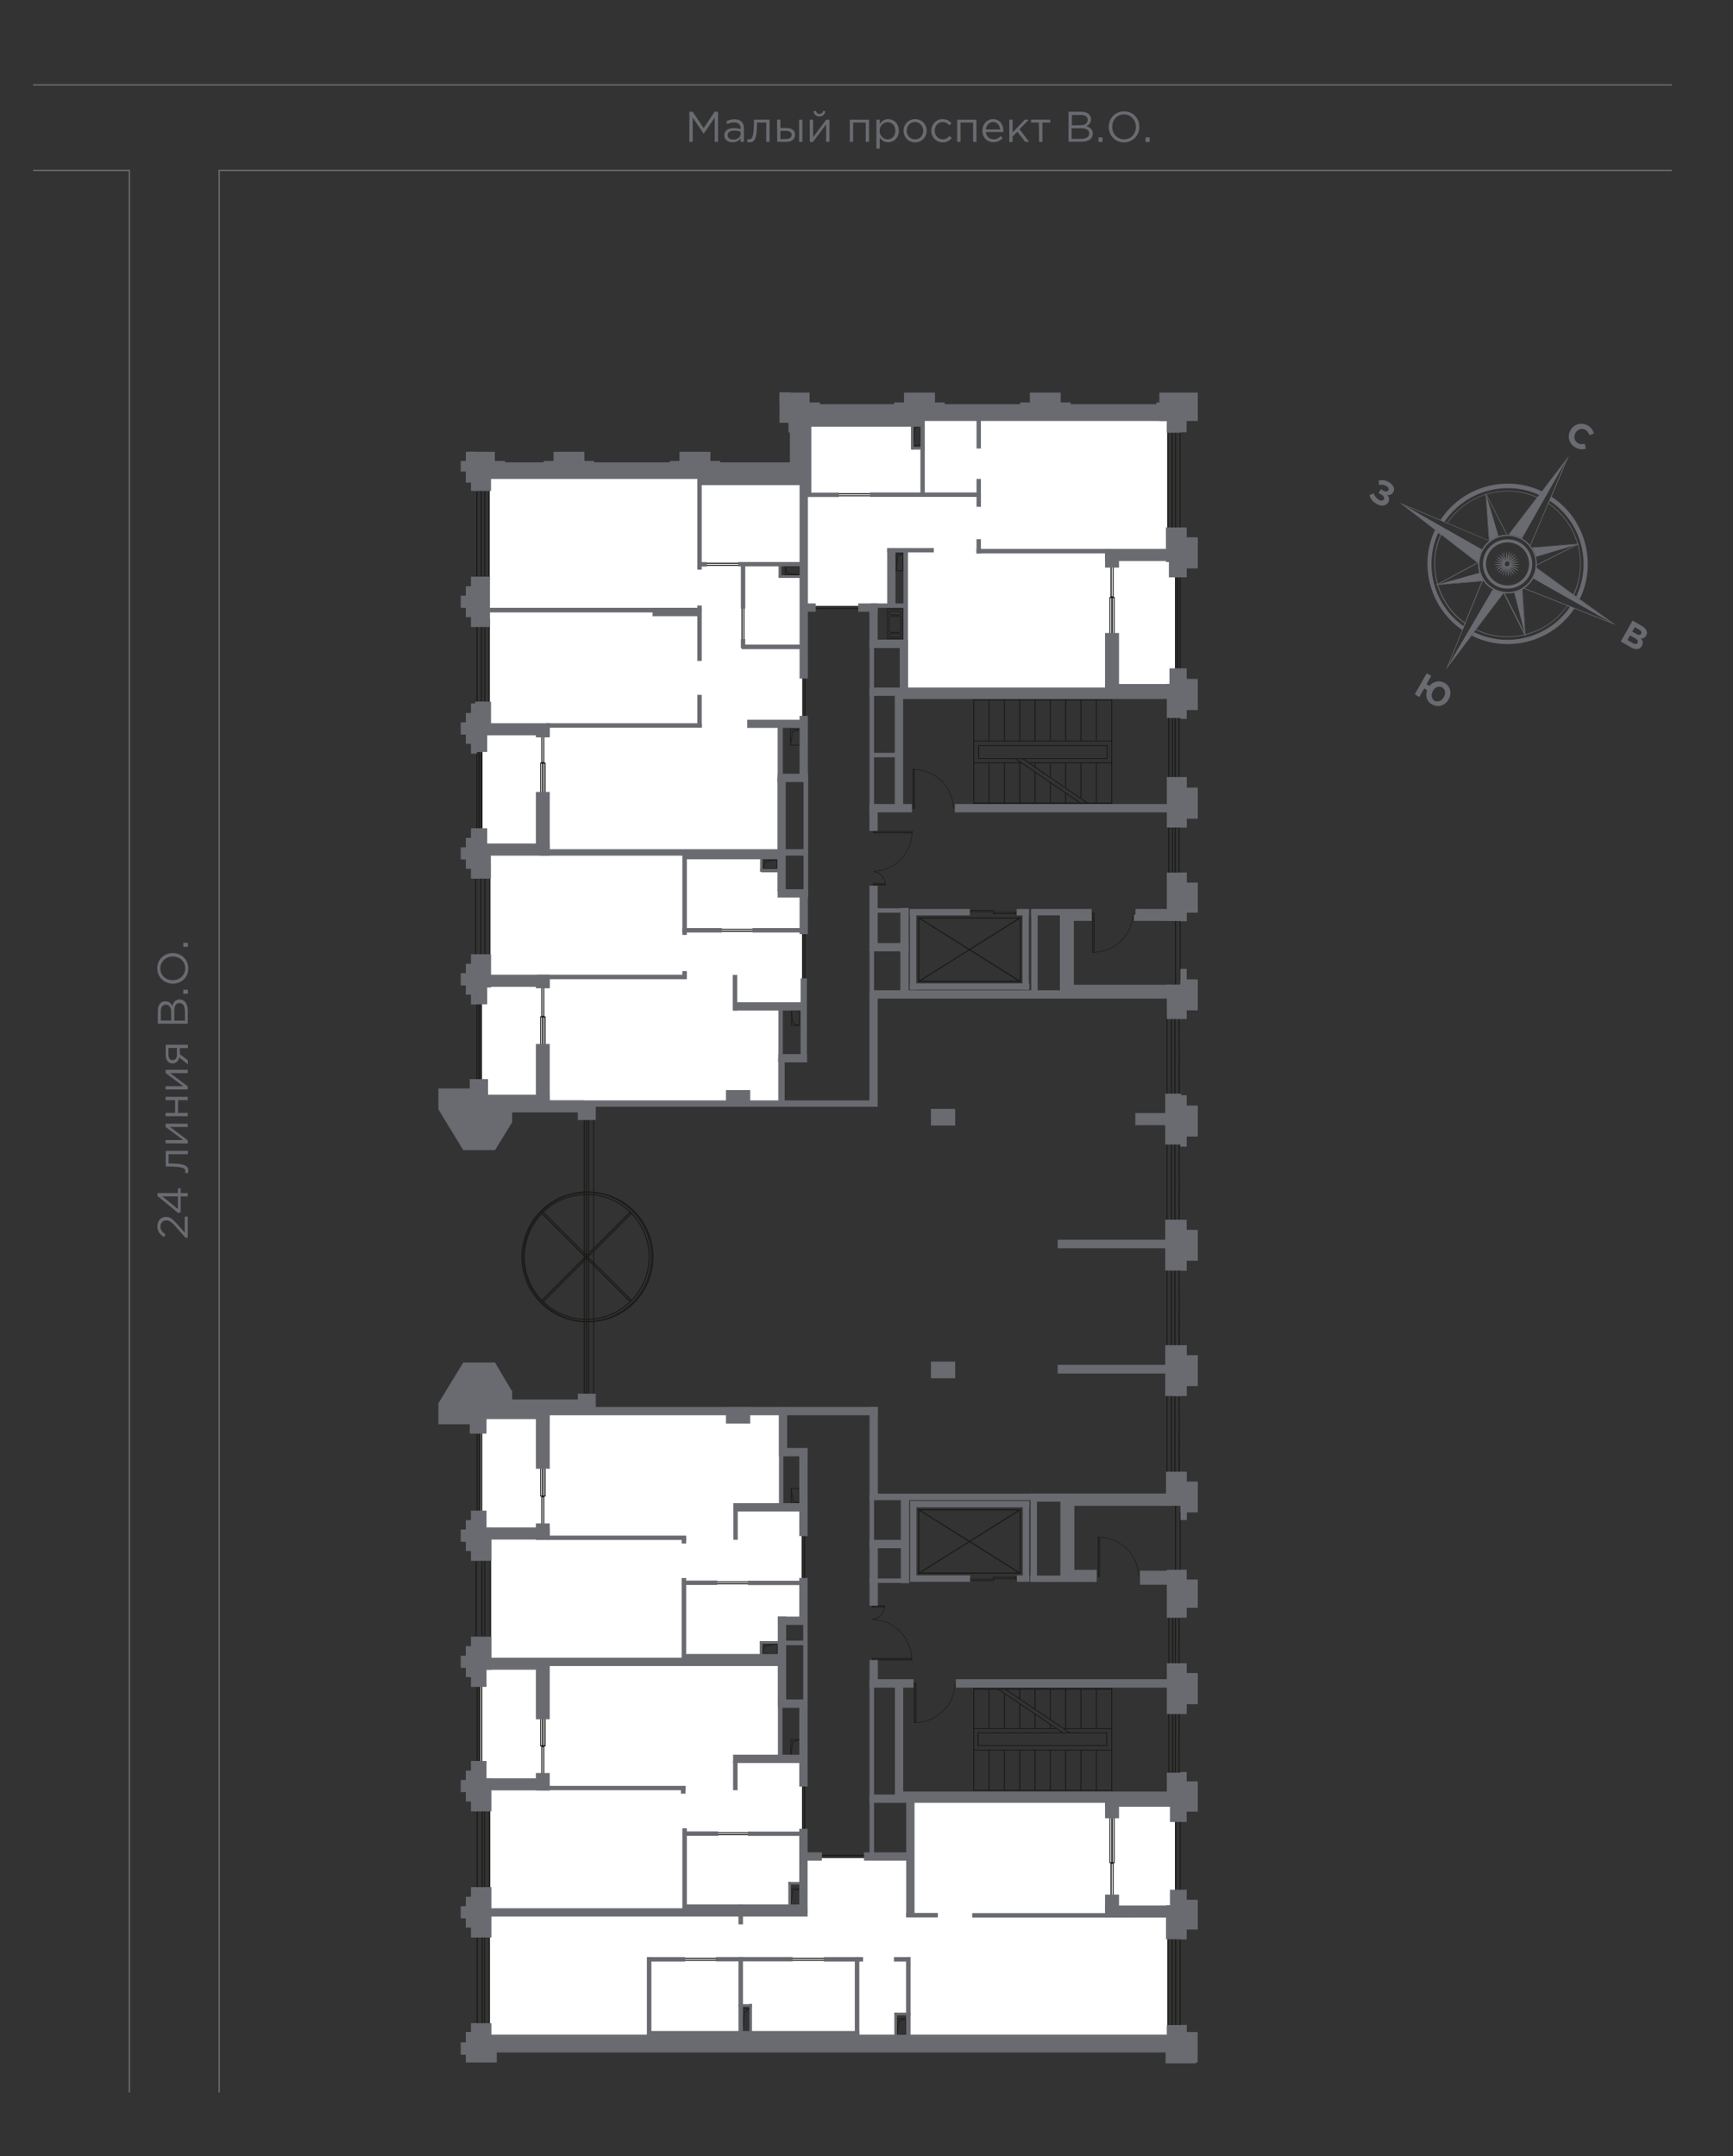 <?xml version="1.0" encoding="utf-8"?>
<!-- Generator: Adobe Illustrator 26.3.1, SVG Export Plug-In . SVG Version: 6.00 Build 0)  -->
<svg version="1.1" id="Слой_1" xmlns="http://www.w3.org/2000/svg" xmlns:xlink="http://www.w3.org/1999/xlink" x="0px" y="0px"
	 viewBox="0 0 1250.9 1556.7" style="enable-background:new 0 0 1250.9 1556.7;" xml:space="preserve">
<rect x="0" y="0" width="1250.9" height="1556.7" fill="#333333" stroke="none"/>
<style type="text/css">
	.st0{fill:#FFFFFF;}
	.st1{fill:#1A1A18;}
	.st2{fill-rule:evenodd;clip-rule:evenodd;fill:#1A1A18;}
	.st3{fill:none;stroke:#1A1A18;stroke-width:0.75;stroke-miterlimit:10;}
	.st4{fill:none;stroke:#1A1A18;stroke-width:0.75;stroke-miterlimit:10;}
	.st5{fill:none;stroke:#1A1A18;stroke-width:0.5;stroke-miterlimit:10;}
	.st6{fill:none;stroke:#696B71;stroke-miterlimit:10;}
	.st7{fill:#696B71;}
	.st8{fill-rule:evenodd;clip-rule:evenodd;fill:#696B71;stroke:#696B71;stroke-width:0.5;stroke-miterlimit:10;}
</style>
<g id="Apartments">
	<path id="APT-1" class="st0" d="M657.1,1298.7v42.6h-77.7v38.2h-226v96.3h293.1v-21.5l9.2-0.5v22h186.9v-96.2h6v-80.9H657.1z
		 M541.6,1472.7h-7.1v-24.9h7.1V1472.7z"/>
	<polygon id="APT-2" class="st0" points="353.9,1379.5 353.9,1288.3 346.8,1288.3 346.8,1201.2 563.9,1201.2 563.9,1269.8 
		579.1,1269.8 579.1,1359 570,1359 570,1379.5 	"/>
	<polygon id="APT-3" class="st0" points="354.5,1201.2 354.5,1107.2 347.1,1107.2 347.1,1018 563.5,1018 563.5,1087.4 578.6,1087.4 
		578.6,1169.3 562.9,1169.3 562.9,1186.2 549.2,1186.2 549.2,1199.4 	"/>
	<polygon id="APT-24" class="st0" points="353.6,615.1 353.6,709.1 347.4,709.1 347.4,798.4 563.8,798.4 563.8,728.9 578.9,728.9 
		578.9,646.1 563.1,646.1 563.1,629.7 549.4,629.7 549.4,616.9 	"/>
	<polygon id="APT-25" class="st0" points="348.3,615.1 348.3,517.7 353.4,517.7 353.4,337.4 580.2,337.4 580.2,407 562.3,407 
		562.3,416.4 580.2,416.4 580.2,487.1 579.2,487.1 579.2,524.9 563.1,524.9 563.1,615.6 	"/>
	<polyline id="APT-26" class="st0" points="841.3,299.1 840.1,298.9 666.2,299.6 666.2,324.3 658.5,324.3 658.5,303.6 580.2,303.6 
		580.2,438.2 623.2,438.2 623.2,436.8 643.3,436.8 643.3,398.5 653.5,398.5 653.5,500.8 848.1,500.8 848.1,401.2 842.6,401.2 
		842.6,297.4 	"/>
</g>
<g id="glazing">
	<g>
		<g>
			<path class="st1" d="M353.3,625.8v69.5h-9.5v-69.5H353.3 M354,625h-11v71h11V625L354,625z"/>
		</g>
		<g>
			<path class="st1" d="M349.6,625.8v69.5h-2.2v-69.5H349.6 M350.4,625h-3.7v71h3.7V625L350.4,625z"/>
		</g>
	</g>
	<g>
		<g>
			<path class="st1" d="M352.8,447.5V517h-8.1v-69.5H352.8 M353.5,446.7h-9.6v71h9.6V446.7L353.5,446.7z"/>
		</g>
		<g>
			<path class="st1" d="M349.6,447.5V517h-1.7v-69.5H349.6 M350.3,446.7h-3.2v71h3.2V446.7L350.3,446.7z"/>
		</g>
	</g>
	<g>
		<g>
			<path class="st1" d="M352.7,347.9v69.5h-8.1v-69.5H352.7 M353.4,347.2h-9.6v71h9.6V347.2L353.4,347.2z"/>
		</g>
		<g>
			<path class="st1" d="M349.5,347.9v69.5h-1.7v-69.5H349.5 M350.2,347.2H347v71h3.2V347.2L350.2,347.2z"/>
		</g>
	</g>
	<g>
		<g>
			<path class="st1" d="M428.2,805.5v202.8h-6.1V805.5H428.2 M428.9,804.8h-7.6V1009h7.6V804.8L428.9,804.8z"/>
		</g>
		<g>
			<path class="st1" d="M424.6,805.5v202.8h-0.9V805.5H424.6 M425.3,804.8h-2.4V1009h2.4V804.8L425.3,804.8z"/>
		</g>
	</g>
	<g>
		<g>
			<path class="st1" d="M353.6,1119.5v69.5h-9.5v-69.5H353.6 M354.3,1118.7h-11v71h11V1118.7L354.3,1118.7z"/>
		</g>
		<g>
			<path class="st1" d="M349.5,1119.5v69.5h-1.2v-69.5H349.5 M350.2,1118.7h-2.7v71h2.7V1118.7L350.2,1118.7z"/>
		</g>
	</g>
	<g>
		<g>
			<path class="st1" d="M352.9,1393.8v69.5h-8.1v-69.5H352.9 M353.6,1393.1H344v71h9.6V1393.1L353.6,1393.1z"/>
		</g>
		<g>
			<path class="st1" d="M349.3,1393.8v69.5h-0.9v-69.5H349.3 M350,1393.1h-2.4v71h2.4V1393.1L350,1393.1z"/>
		</g>
	</g>
	<g>
		<g>
			<path class="st1" d="M352.9,1300.4v69.5h-8.1v-69.5H352.9 M353.6,1299.7H344v71h9.6V1299.7L353.6,1299.7z"/>
		</g>
		<g>
			<path class="st1" d="M349.3,1300.4v69.5h-0.9v-69.5H349.3 M350,1299.7h-2.4v71h2.4V1299.7L350,1299.7z"/>
		</g>
	</g>
	<g>
		<g>
			<path class="st1" d="M345.6,1031.8v60.1h-0.9v-60.1H345.6 M346.4,1031H344v61.6h2.4V1031L346.4,1031z"/>
		</g>
		<g>
			<path class="st1" d="M347.3,1031.8v60.1h-0.9v-60.1H347.3 M348.1,1031h-2.4v61.6h2.4V1031L348.1,1031z"/>
		</g>
	</g>
	<g>
		<g>
			<path class="st1" d="M345.6,1217.4v54.7h-0.9v-54.7H345.6 M346.4,1216.6H344v56.2h2.4V1216.6L346.4,1216.6z"/>
		</g>
		<g>
			<path class="st1" d="M347.3,1217.4v54.7h-0.9v-54.7H347.3 M348.1,1216.6h-2.4v56.2h2.4V1216.6L348.1,1216.6z"/>
		</g>
	</g>
	<g>
		<g>
			<path class="st1" d="M345.4,724.3V779h-0.9v-54.7H345.4 M346.2,723.6h-2.4v56.2h2.4V723.6L346.2,723.6z"/>
		</g>
		<g>
			<path class="st1" d="M347.1,724.3V779h-0.9v-54.7H347.1 M347.9,723.6h-2.4v56.2h2.4V723.6L347.9,723.6z"/>
		</g>
	</g>
	<g>
		<g>
			<path class="st1" d="M345.4,541.3v60.2h-0.9v-60.2H345.4 M346.2,540.6h-2.4v61.7h2.4V540.6L346.2,540.6z"/>
		</g>
		<g>
			<path class="st1" d="M347.1,541.3v60.2h-0.9v-60.2H347.1 M347.9,540.6h-2.4v61.7h2.4V540.6L347.9,540.6z"/>
		</g>
	</g>
	<g>
		<g>
			<path class="st1" d="M851.4,306.7v82.9h-8.1v-82.9H851.4 M852.1,305.9h-9.6v84.4h9.6V305.9L852.1,305.9z"/>
		</g>
		<g>
			<path class="st1" d="M848.2,306.7v82.9h-1.7v-82.9H848.2 M848.9,305.9h-3.2v84.4h3.2V305.9L848.9,305.9z"/>
		</g>
	</g>
	<g>
		<g>
			<path class="st1" d="M850.7,509.1v69.5H844v-69.5L850.7,509.1 M851.4,508.4h-8.2v71h8.2V508.4L851.4,508.4z"/>
		</g>
		<g>
			<path class="st1" d="M847.9,509.1v69.5h-1.2v-69.5L847.9,509.1 M848.7,508.4H846v71h2.7V508.4L848.7,508.4z"/>
		</g>
	</g>
	<g>
		<g>
			<path class="st1" d="M850.7,591v43H844v-43H850.7 M851.4,590.3h-8.2v44.5h8.2V590.3L851.4,590.3z"/>
		</g>
		<g>
			<path class="st1" d="M847.9,591v43h-1.2v-43H847.9 M848.7,590.3H846v44.5h2.7V590.3L848.7,590.3z"/>
		</g>
	</g>
	<g>
		<g>
			<path class="st1" d="M849.8,414.3v68.9h-0.9v-68.9H849.8 M850.6,413.5h-2.4v70.4h2.4V413.5L850.6,413.5z"/>
		</g>
		<g>
			<path class="st1" d="M851.5,414.3v68.9h-0.9v-68.9H851.5 M852.2,413.5h-2.4v70.4h2.4V413.5L852.2,413.5z"/>
		</g>
	</g>
	<g>
		<path class="st1" d="M851.5,662.3v51.4h-2.6v-51.4H851.5 M852.2,661.5h-4.1v52.9h4.1V661.5L852.2,661.5z"/>
	</g>
	<g>
		<g>
			<path class="st1" d="M850.7,1163.2v42.9H844v-42.9H850.7 M851.5,1162.4h-8.2v44.4h8.2V1162.4L851.5,1162.4z"/>
		</g>
		<g>
			<path class="st1" d="M848,1163.2v42.9h-1.2v-42.9H848 M848.8,1162.4H846v44.4h2.7L848.8,1162.4L848.8,1162.4z"/>
		</g>
	</g>
	<g>
		<g>
			<path class="st1" d="M850.7,1234.8v50.9H844v-50.9H850.7 M851.5,1234h-8.2v52.4h8.2V1234L851.5,1234z"/>
		</g>
		<g>
			<path class="st1" d="M848,1234.8v50.9h-1.2v-50.9H848 M848.8,1234H846v52.4h2.7L848.8,1234L848.8,1234z"/>
		</g>
	</g>
	<g>
		<path class="st1" d="M851.5,1085v51.4h-2.6V1085H851.5 M852.2,1084.3h-4.1v52.9h4.1V1084.3L852.2,1084.3z"/>
	</g>
	<g>
		<path class="st1" d="M851.5,1314.7v51.4h-2.6v-51.4H851.5 M852.2,1314h-4.1v52.9h4.1V1314L852.2,1314z"/>
	</g>
	<g>
		<g>
			<path class="st1" d="M850.8,994.1v69.5h-8.1v-69.5H850.8 M851.5,993.4H842v71h9.6L851.5,993.4L851.5,993.4z"/>
		</g>
		<g>
			<path class="st1" d="M847.6,994.1v69.5h-1.7v-69.5H847.6 M848.4,993.4h-3.2v71h3.2V993.4L848.4,993.4z"/>
		</g>
	</g>
	<g>
		<g>
			<path class="st1" d="M850.8,908.6v69.5h-8.1v-69.5H850.8 M851.5,907.8H842v71h9.6L851.5,907.8L851.5,907.8z"/>
		</g>
		<g>
			<path class="st1" d="M847.6,908.6v69.5h-1.7v-69.5H847.6 M848.4,907.8h-3.2v71h3.2V907.8L848.4,907.8z"/>
		</g>
	</g>
	<g>
		<g>
			<path class="st1" d="M850.8,818.9v69.5h-8.1v-69.5H850.8 M851.5,818.2H842v71h9.6L851.5,818.2L851.5,818.2z"/>
		</g>
		<g>
			<path class="st1" d="M847.6,818.9v69.5h-1.7v-69.5H847.6 M848.4,818.2h-3.2v71h3.2V818.2L848.4,818.2z"/>
		</g>
	</g>
	<g>
		<g>
			<path class="st1" d="M850.8,727.5V797h-8.1v-69.5H850.8 M851.5,726.8H842v71h9.6L851.5,726.8L851.5,726.8z"/>
		</g>
		<g>
			<path class="st1" d="M847.6,727.5V797h-1.7v-69.5H847.6 M848.4,726.8h-3.2v71h3.2V726.8L848.4,726.8z"/>
		</g>
	</g>
	<g>
		<g>
			<path class="st1" d="M851.4,1395.9v69.5h-8.1v-69.5H851.4 M852.2,1395.1h-9.6v71h9.6V1395.1L852.2,1395.1z"/>
		</g>
		<g>
			<path class="st1" d="M848.2,1395.9v69.5h-1.7v-69.5H848.2 M849,1395.1h-3.2v71h3.2V1395.1L849,1395.1z"/>
		</g>
	</g>
</g>
<g id="doors">
	<g>
		<g>
			<rect x="629.6" y="1198.2" class="st2" width="28.8" height="0.6"/>
			<rect x="629.6" y="1197.2" class="st2" width="28.6" height="0.6"/>
		</g>
		<rect x="629.6" y="1159" class="st2" width="9.1" height="0.6"/>
		<rect x="629.6" y="1159.9" class="st2" width="9.1" height="0.6"/>
		<path class="st2" d="M657.9,1198.8c0-16.1-12.6-29.2-28.1-29.2v-0.4c15.8,0,28.5,13.3,28.5,29.7L657.9,1198.8L657.9,1198.8z"/>
		<path class="st2" d="M638.3,1159h0.4c0,5.6-4,10.2-8.9,10.2v-0.5c0.2,0,0.5,0,0.7,0C634.9,1168.3,638.3,1164.1,638.3,1159z"/>
		<rect x="629.6" y="1159" class="st2" width="0.6" height="1.5"/>
		<rect x="629.6" y="1197.3" class="st2" width="0.6" height="1.5"/>
	</g>
	<g>
		<g>
			<rect x="659.8" y="1215.2" class="st2" width="0.6" height="28.8"/>
			<rect x="660.8" y="1215.2" class="st2" width="0.6" height="28.6"/>
		</g>
		<path class="st2" d="M659.8,1243.6c16.1,0,29.2-12.6,29.2-28.1h0.4c0,15.8-13.3,28.5-29.7,28.5L659.8,1243.6L659.8,1243.6z"/>
		<rect x="659.8" y="1215.2" class="st2" width="1.5" height="0.6"/>
	</g>
	<g>
		<g>
			<rect x="792.4" y="1109.6" class="st2" width="0.6" height="28.8"/>
			<rect x="793.4" y="1109.8" class="st2" width="0.6" height="28.6"/>
		</g>
		<path class="st2" d="M792.4,1110c16.1,0,29.2,12.6,29.2,28.1h0.4c0-15.8-13.3-28.5-29.7-28.5L792.4,1110L792.4,1110z"/>
		<rect x="792.4" y="1137.8" class="st2" width="1.5" height="0.6"/>
	</g>
	<g>
		<g>
			<rect x="630.3" y="600" class="st2" width="28.4" height="0.6"/>
			<rect x="630.3" y="601" class="st2" width="28.2" height="0.6"/>
		</g>
		<rect x="630.3" y="638.6" class="st2" width="9" height="0.6"/>
		<rect x="630.3" y="637.7" class="st2" width="8.9" height="0.6"/>
		<path class="st2" d="M658.2,600c0,15.9-12.4,28.8-27.7,28.8v0.4c15.5,0,28.1-13.1,28.1-29.3L658.2,600L658.2,600L658.2,600z"/>
		<path class="st2" d="M638.9,639.2h0.4c0-5.5-3.9-10-8.7-10v0.5c0.2,0,0.5,0,0.7,0C635.5,630.1,638.9,634.2,638.9,639.2z"/>
		<rect x="630.3" y="637.7" class="st2" width="0.6" height="1.5"/>
		<rect x="630.3" y="600" class="st2" width="0.6" height="1.5"/>
	</g>
	<g>
		<g>
			<rect x="788.4" y="659.1" class="st2" width="0.6" height="28.8"/>
			<rect x="789.4" y="659.1" class="st2" width="0.6" height="28.6"/>
		</g>
		<path class="st2" d="M788.4,687.4c16.1,0,29.2-12.6,29.2-28.1h0.4c0,15.8-13.3,28.5-29.7,28.5L788.4,687.4L788.4,687.4z"/>
		<rect x="788.4" y="659.1" class="st2" width="1.5" height="0.6"/>
	</g>
	<g>
		<g>
			<rect x="658.7" y="555.1" class="st2" width="0.6" height="28.8"/>
			<rect x="659.6" y="555.3" class="st2" width="0.6" height="28.6"/>
		</g>
		<path class="st2" d="M658.7,555.6c16.1,0,29.2,12.6,29.2,28.1h0.4c0-15.8-13.3-28.5-29.7-28.5L658.7,555.6L658.7,555.6z"/>
		<rect x="658.7" y="583.3" class="st2" width="1.5" height="0.6"/>
	</g>
	<g>
		<path class="st1" d="M623.5,1340v0.7h-30.3v-0.7H623.5 M624.2,1339.2h-31.8v2.2h31.8V1339.2L624.2,1339.2z"/>
	</g>
	<g>
		<g>
			<g>
				<path class="st1" d="M802.2,1311.3v33.2h-0.7v-33.2H802.2 M803,1310.5h-2.2v34.7h2.2V1310.5L803,1310.5z"/>
			</g>
			<g>
				<path class="st1" d="M803.9,1311.3v33.2h-0.7v-33.2H803.9 M804.6,1310.5h-2.2v34.7h2.2V1310.5L804.6,1310.5z"/>
			</g>
		</g>
		<g>
			<path class="st1" d="M803.1,1345.7v22.9h-0.7v-22.9H803.1 M803.8,1345h-2.2v24.4h2.2V1345L803.8,1345z"/>
		</g>
	</g>
	<g>
		<g>
			<g>
				<path class="st1" d="M802.2,431.8v35.5h-0.7v-35.5H802.2 M803,431h-2.2v37h2.2V431L803,431z"/>
			</g>
			<g>
				<path class="st1" d="M803.9,431.8v35.5h-0.7v-35.5H803.9 M804.6,431h-2.2v37h2.2V431L804.6,431z"/>
			</g>
		</g>
		<g>
			<path class="st1" d="M803.1,406.8v23.7h-0.7v-23.7H803.1 M803.8,406.1h-2.2v25.2h2.2V406.1L803.8,406.1z"/>
		</g>
	</g>
	<g>
		<g>
			<g>
				<path class="st1" d="M391.3,1050.9v28.9h-0.7v-28.9H391.3 M392.1,1050.1h-2.2v30.4h2.2V1050.1L392.1,1050.1z"/>
			</g>
			<g>
				<path class="st1" d="M393,1050.9v28.9h-0.7v-28.9H393 M393.8,1050.1h-2.2v30.4h2.2V1050.1L393.8,1050.1z"/>
			</g>
		</g>
		<g>
			<path class="st1" d="M392.2,1081.1v20.8h-0.7v-20.8H392.2 M392.9,1080.3h-2.2v22.3h2.2V1080.3L392.9,1080.3z"/>
		</g>
	</g>
	<g>
		<g>
			<g>
				<path class="st1" d="M391.3,1230.8v29.3h-0.7v-29.3H391.3 M392.1,1230.1h-2.2v30.8h2.2V1230.1L392.1,1230.1z"/>
			</g>
			<g>
				<path class="st1" d="M393,1230.8v29.3h-0.7v-29.3H393 M393.8,1230.1h-2.2v30.8h2.2V1230.1L393.8,1230.1z"/>
			</g>
		</g>
		<g>
			<path class="st1" d="M392.2,1261.4v19.4h-0.7v-19.4H392.2 M392.9,1260.7h-2.2v20.9h2.2V1260.7L392.9,1260.7z"/>
		</g>
	</g>
	<g>
		<g>
			<g>
				<path class="st1" d="M391.3,734.6v44.9h-0.7v-44.9H391.3 M392.1,733.8h-2.2v46.4h2.2V733.8L392.1,733.8z"/>
			</g>
			<g>
				<path class="st1" d="M393,734.6v44.9h-0.7v-44.9H393 M393.8,733.8h-2.2v46.4h2.2V733.8L393.8,733.8z"/>
			</g>
		</g>
		<g>
			<path class="st1" d="M392.2,710.5v22.9h-0.7v-22.9H392.2 M392.9,709.7h-2.2v24.4h2.2V709.7L392.9,709.7z"/>
		</g>
	</g>
	<g>
		<g>
			<g>
				<path class="st1" d="M391.3,551.4v40.4h-0.7v-40.4H391.3 M392.1,550.6h-2.2v41.9h2.2V550.6L392.1,550.6z"/>
			</g>
			<g>
				<path class="st1" d="M393,551.4v40.4h-0.7v-40.4H393 M393.8,550.6h-2.2v41.9h2.2V550.6L393.8,550.6z"/>
			</g>
		</g>
		<g>
			<path class="st1" d="M392.2,527.3v22.9h-0.7v-22.9H392.2 M392.9,526.5h-2.2v24.4h2.2V526.5L392.9,526.5z"/>
		</g>
	</g>
	<g>
		<path class="st1" d="M600,1414.3v0.7h-30.3v-0.7H600 M600.8,1413.5H569v2.2h31.8V1413.5L600.8,1413.5z"/>
	</g>
	<g>
		<path class="st1" d="M516.8,1414.3v0.7h-30.3v-0.7H516.8 M517.6,1413.5h-31.8v2.2h31.8V1413.5L517.6,1413.5z"/>
	</g>
	<g>
		<path class="st1" d="M547.6,1323.5v0.7h-30.3v-0.7H547.6 M548.4,1322.8h-31.8v2.2h31.8V1322.8L548.4,1322.8z"/>
	</g>
	<g>
		<path class="st1" d="M547.3,1142.4v0.7H517v-0.7H547.3 M548,1141.7h-31.8v2.2H548V1141.7L548,1141.7z"/>
	</g>
	<g>
		<path class="st1" d="M580.3,1289.9v30.3h-0.7v-30.3H580.3 M581.1,1289.1h-2.2v31.8h2.2V1289.1L581.1,1289.1z"/>
	</g>
	<g>
		<path class="st1" d="M580.3,1108.9v30.3h-0.7v-30.3H580.3 M581.1,1108.2h-2.2v31.8h2.2V1108.2L581.1,1108.2z"/>
	</g>
	<g>
		<path class="st1" d="M580.6,673.4v34.2h-0.7v-34.2H580.6 M581.4,672.6h-2.2v35.7h2.2V672.6L581.4,672.6z"/>
	</g>
	<g>
		<path class="st1" d="M580.6,486v34.2h-0.7V486H580.6 M581.4,485.3h-2.2V521h2.2V485.3L581.4,485.3z"/>
	</g>
	<g>
		<path class="st1" d="M622.5,438.3v0.7h-34.2v-0.7H622.5 M623.2,437.5h-35.7v2.2h35.7V437.5L623.2,437.5z"/>
	</g>
	<g>
		<path class="st1" d="M536.7,438.3v25.9H536v-25.9H536.7 M537.4,437.5h-2.2v27.4h2.2V437.5L537.4,437.5z"/>
	</g>
	<g>
		<path class="st1" d="M533.7,407.1v0.7h-25.9v-0.7H533.7 M534.5,406.3h-27.4v2.2h27.4V406.3L534.5,406.3z"/>
	</g>
	<g>
		<path class="st1" d="M629.8,356.9v0.7H604v-0.7H629.8 M630.6,356.1h-27.4v2.2h27.4V356.1L630.6,356.1z"/>
	</g>
	<g>
		<path class="st1" d="M547.1,671.3v0.7h-30.3v-0.7H547.1 M547.9,670.6H516v2.2h31.8v-2.2H547.9z"/>
	</g>
	<circle class="st3" cx="424.5" cy="907.5" r="46.8"/>
	<g>
		<circle class="st3" cx="423.5" cy="907.5" r="46.8"/>
		<circle class="st3" cx="423.5" cy="907.5" r="45.1"/>
		
			<rect x="378.5" y="906.9" transform="matrix(0.707 -0.707 0.707 0.707 -517.678 565.284)" class="st4" width="90.1" height="1.3"/>
		
			<rect x="422.9" y="862.5" transform="matrix(0.707 -0.707 0.707 0.707 -517.663 565.305)" class="st4" width="1.3" height="90.1"/>
	</g>
</g>
<g id="other">
	<g>
		<rect x="662.8" y="662.4" class="st2" width="73.8" height="0.8"/>
		<polygon class="st2" points="663.3,708.1 735.9,662.5 736.3,663.2 663.6,708.8 		"/>
		<polygon class="st2" points="736.3,708.1 663.6,662.5 663.3,663.2 735.9,708.8 		"/>
		<rect x="662.8" y="662.4" class="st2" width="0.7" height="46.5"/>
		<rect x="736" y="662.4" class="st2" width="0.7" height="46.5"/>
		<rect x="662.8" y="708.1" class="st2" width="73.8" height="0.8"/>
	</g>
	<g>
		<rect x="733" y="658.4" class="st2" width="0.5" height="1.6"/>
		<rect x="716.9" y="659.5" class="st2" width="16.7" height="0.5"/>
		<rect x="716.9" y="658.4" class="st2" width="16.7" height="0.5"/>
		<rect x="716.9" y="657" class="st2" width="0.5" height="3"/>
		<rect x="700.3" y="657" class="st2" width="17.2" height="0.5"/>
		<rect x="700.3" y="657" class="st2" width="0.5" height="1.6"/>
		<rect x="700.3" y="658.1" class="st2" width="16.7" height="0.5"/>
	</g>
	<g>
		<rect x="662.8" y="1135.4" class="st2" width="73.8" height="0.8"/>
		<polygon class="st2" points="663.3,1090.5 735.9,1136.1 736.3,1135.4 663.6,1089.8 		"/>
		<polygon class="st2" points="736.3,1090.5 663.6,1136.1 663.3,1135.4 735.9,1089.8 		"/>
		<rect x="662.8" y="1089.7" class="st2" width="0.7" height="46.5"/>
		<rect x="736" y="1089.7" class="st2" width="0.7" height="46.5"/>
		<rect x="662.8" y="1089.7" class="st2" width="73.8" height="0.8"/>
	</g>
	<g>
		<rect x="733" y="1138.5" class="st2" width="0.5" height="1.6"/>
		<rect x="716.9" y="1138.5" class="st2" width="16.7" height="0.5"/>
		<rect x="716.9" y="1139.6" class="st2" width="16.7" height="0.5"/>
		<rect x="716.9" y="1138.5" class="st2" width="0.5" height="3"/>
		<rect x="700.3" y="1141" class="st2" width="17.2" height="0.5"/>
		<rect x="700.3" y="1139.9" class="st2" width="0.5" height="1.6"/>
		<rect x="700.3" y="1139.9" class="st2" width="16.7" height="0.5"/>
	</g>
	<g>
		<rect x="802.1" y="505.2" class="st2" width="0.7" height="74.9"/>
		<rect x="791" y="505.2" class="st2" width="0.7" height="29.7"/>
		<rect x="779.9" y="505.2" class="st2" width="0.7" height="29.7"/>
		<rect x="768.9" y="505.2" class="st2" width="0.7" height="29.7"/>
		<rect x="757.8" y="505.2" class="st2" width="0.7" height="29.7"/>
		<rect x="746.7" y="505.2" class="st2" width="0.7" height="29.7"/>
		<rect x="735.7" y="505.2" class="st2" width="0.7" height="29.7"/>
		<rect x="724.6" y="505.2" class="st2" width="0.7" height="29.7"/>
		<rect x="702.5" y="505.2" class="st2" width="100.3" height="0.6"/>
		<rect x="702.5" y="534.7" class="st2" width="100.3" height="0.6"/>
		<rect x="702.5" y="505.2" class="st2" width="0.7" height="74.9"/>
		<rect x="713.5" y="505.2" class="st2" width="0.7" height="29.7"/>
		<rect x="791" y="550.4" class="st2" width="0.7" height="29.7"/>
		<rect x="779.9" y="550.4" class="st2" width="0.7" height="26"/>
		<rect x="768.9" y="572.4" class="st2" width="0.7" height="7.8"/>
		<rect x="757.8" y="550.4" class="st2" width="0.7" height="10.9"/>
		<rect x="746.7" y="550.4" class="st2" width="0.7" height="3.4"/>
		<rect x="735.7" y="550.4" class="st2" width="0.7" height="29.7"/>
		<rect x="724.6" y="550.4" class="st2" width="0.7" height="29.7"/>
		<rect x="702.5" y="579.6" class="st2" width="100.3" height="0.6"/>
		<rect x="702.5" y="579.6" class="st2" width="100.3" height="0.6"/>
		<rect x="713.5" y="550.4" class="st2" width="0.7" height="29.7"/>
		<rect x="706" y="538" class="st2" width="0.7" height="9.9"/>
		<rect x="742.6" y="550.4" class="st2" width="60.3" height="0.6"/>
		<rect x="706" y="538" class="st2" width="93.5" height="0.6"/>
		<rect x="798.8" y="538" class="st2" width="0.7" height="9.9"/>
		<rect x="706" y="547.4" class="st2" width="93.5" height="0.6"/>
		<polygon class="st2" points="733.5,547.7 732.4,547.7 779.8,580.2 780.9,580.2 		"/>
		<polygon class="st2" points="738.7,547.7 737.6,547.7 785,580.2 786.1,580.2 		"/>
		<rect x="768.9" y="550.4" class="st2" width="0.7" height="18.4"/>
		<rect x="757.8" y="565" class="st2" width="0.7" height="15.2"/>
		<rect x="746.7" y="557.3" class="st2" width="0.7" height="22.9"/>
		<rect x="702.5" y="550.4" class="st2" width="35" height="0.6"/>
	</g>
	<g>
		<rect x="702.5" y="1219.1" class="st2" width="0.7" height="73.7"/>
		<rect x="713.5" y="1263.6" class="st2" width="0.7" height="29.3"/>
		<rect x="724.6" y="1263.6" class="st2" width="0.7" height="29.3"/>
		<rect x="735.7" y="1263.6" class="st2" width="0.7" height="29.3"/>
		<rect x="746.7" y="1263.6" class="st2" width="0.7" height="29.3"/>
		<rect x="757.8" y="1263.6" class="st2" width="0.7" height="29.3"/>
		<rect x="768.9" y="1263.6" class="st2" width="0.7" height="29.3"/>
		<rect x="779.9" y="1263.6" class="st2" width="0.7" height="29.3"/>
		<rect x="702.5" y="1292.3" class="st2" width="100.3" height="0.6"/>
		<rect x="702.5" y="1263.3" class="st2" width="100.3" height="0.6"/>
		<rect x="802.1" y="1219.1" class="st2" width="0.7" height="73.7"/>
		<rect x="791" y="1263.6" class="st2" width="0.7" height="29.3"/>
		<rect x="713.5" y="1219.1" class="st2" width="0.7" height="29.3"/>
		<rect x="724.6" y="1222.8" class="st2" width="0.7" height="25.6"/>
		<rect x="735.7" y="1219.1" class="st2" width="0.7" height="7.7"/>
		<rect x="746.7" y="1237.6" class="st2" width="0.7" height="10.7"/>
		<rect x="757.8" y="1245.1" class="st2" width="0.7" height="3.3"/>
		<rect x="768.9" y="1219.1" class="st2" width="0.7" height="29.3"/>
		<rect x="779.9" y="1219.1" class="st2" width="0.7" height="29.3"/>
		<rect x="702.5" y="1219.1" class="st2" width="100.3" height="0.6"/>
		<rect x="702.5" y="1219.1" class="st2" width="100.3" height="0.6"/>
		<rect x="791" y="1219.1" class="st2" width="0.7" height="29.3"/>
		<rect x="798.5" y="1250.8" class="st2" width="0.7" height="9.8"/>
		<rect x="702.5" y="1247.8" class="st2" width="60.3" height="0.6"/>
		<rect x="705.7" y="1260" class="st2" width="93.5" height="0.6"/>
		<rect x="705.7" y="1250.8" class="st2" width="0.7" height="9.8"/>
		<rect x="705.7" y="1250.8" class="st2" width="93.5" height="0.6"/>
		<polygon class="st2" points="771.7,1251.1 772.8,1251.1 725.5,1219.1 724.4,1219.1 		"/>
		<polygon class="st2" points="766.6,1251.1 767.7,1251.1 720.3,1219.1 719.2,1219.1 		"/>
		<rect x="735.7" y="1230.2" class="st2" width="0.7" height="18.1"/>
		<rect x="746.7" y="1219.1" class="st2" width="0.7" height="15"/>
		<rect x="757.8" y="1219.1" class="st2" width="0.7" height="22.5"/>
		<rect x="767.8" y="1247.8" class="st2" width="35" height="0.6"/>
	</g>
</g>
<g id="technical">
	<g>
		<path class="st5" d="M642.7,444.9h6.6c0.5,0,0.9,0.4,0.9,0.9v9.8c0,0.5-0.4,0.9-0.9,0.9h-6.6c-0.5,0-0.9-0.4-0.9-0.9v-9.8
			C641.8,445.3,642.2,444.9,642.7,444.9z"/>
		<rect x="640.5" y="439.7" class="st5" width="11.1" height="21.3"/>
		<path class="st5" d="M642.7,457.4h6.6c0.5,0,0.9,0.4,0.9,0.9v0.7c0,0.5-0.4,0.9-0.9,0.9h-6.6c-0.5,0-0.9-0.4-0.9-0.9v-0.7
			C641.8,457.8,642.2,457.4,642.7,457.4z"/>
		<path class="st5" d="M642.7,441.4h6.6c0.5,0,0.9,0.4,0.9,0.9v0.7c0,0.5-0.4,0.9-0.9,0.9h-6.6c-0.5,0-0.9-0.4-0.9-0.9v-0.7
			C641.8,441.8,642.2,441.4,642.7,441.4z"/>
	</g>
	<g>
		<rect x="536" y="1450.2" class="st5" width="5.7" height="17"/>
		<polyline class="st5" points="536,1467.2 537.2,1452.7 541.6,1450.2 		"/>
	</g>
	<g>
		<rect x="647.4" y="1457.4" class="st5" width="6.4" height="11.3"/>
		<polyline class="st5" points="647.4,1468.8 648.8,1459.1 653.8,1457.4 		"/>
	</g>
	<g>
		<rect x="570.8" y="1363.8" class="st5" width="6.4" height="11.5"/>
		<polyline class="st5" points="570.8,1375.2 572.2,1365.4 577.2,1363.8 		"/>
	</g>
	<g>
		<rect x="570.8" y="1256" class="st5" width="6.4" height="11.1"/>
		<polyline class="st5" points="570.8,1267.1 572.2,1257.6 577.2,1256 		"/>
	</g>
	<g>
		<rect x="550.3" y="1186.9" class="st5" width="11.1" height="7.1"/>
		<polyline class="st5" points="561.4,1186.9 551.9,1188.4 550.3,1194 		"/>
	</g>
	<g>
		<rect x="571.1" y="1074.7" class="st5" width="5.9" height="10.5"/>
		<polyline class="st5" points="571.1,1074.7 572.4,1083.7 577,1085.2 		"/>
	</g>
	<g>
		<rect x="571.3" y="729.8" class="st5" width="5.7" height="10.6"/>
		<polyline class="st5" points="571.3,729.8 572.5,738.9 577,740.4 		"/>
	</g>
	<g>
		<rect x="550.8" y="620.5" class="st5" width="9.8" height="6.6"/>
		<polyline class="st5" points="560.6,620.6 552.3,622 550.8,627.1 		"/>
	</g>
	<g>
		<rect x="570.6" y="526.5" class="st5" width="6.8" height="11.5"/>
		<polyline class="st5" points="570.6,538 572.1,528.2 577.5,526.5 		"/>
	</g>
	<g>
		<rect x="566.9" y="409.1" class="st5" width="10.2" height="6"/>
		<polyline class="st5" points="577,415 568.3,413.8 566.8,409 		"/>
	</g>
	<g>
		<rect x="659.3" y="307.1" class="st5" width="4.8" height="14.5"/>
		<polyline class="st5" points="659.3,321.6 660.3,309.2 664.1,307.1 		"/>
	</g>
	<g>
		<rect x="646.9" y="399.7" class="st5" width="4.8" height="12.4"/>
		<polyline class="st5" points="646.9,412 647.9,401.5 651.7,399.7 		"/>
	</g>
</g>
<g id="map">
	<line class="st6" x1="1206.8" y1="61.3" x2="23.9" y2="61.3"/>
	<polyline class="st6" points="158.2,1510.8 158.2,123 1206.8,123 	"/>
	<polyline class="st6" points="23.9,123 93.4,123 93.4,1510.8 	"/>
	<g>
		<path class="st7" d="M497.5,80.7h2.5l7.9,11.8l7.9-11.8h2.5v21.7h-2.4V84.9L508,96.5h-0.1L500,84.9v17.5h-2.4V80.7H497.5z"/>
		<path class="st7" d="M522.8,97.7c0-3.4,2.8-5.2,6.9-5.2c2,0,3.5,0.3,4.9,0.7v-0.5c0-2.9-1.7-4.3-4.7-4.3c-1.9,0-3.4,0.5-4.9,1.1
			l-0.7-2c1.8-0.8,3.5-1.4,5.8-1.4s4,0.6,5.2,1.8c1.1,1.1,1.7,2.7,1.7,4.7v9.8h-2.4V100c-1.1,1.4-2.9,2.7-5.8,2.7
			C525.8,102.8,522.8,101.1,522.8,97.7z M534.6,96.5V95c-1.2-0.3-2.7-0.7-4.7-0.7c-3,0-4.7,1.3-4.7,3.3s1.9,3.2,4,3.2
			C532.2,100.9,534.6,99.1,534.6,96.5z"/>
		<path class="st7" d="M539.3,102.4l0.3-2c0.3,0.1,0.9,0.2,1.1,0.2c1.9,0,3.5-0.8,3.5-12.9v-1.3h11.3v16h-2.4V88.5h-6.7v0.4
			c0,12.5-2.3,13.8-5.3,13.8C540.7,102.7,539.8,102.6,539.3,102.4z"/>
		<path class="st7" d="M560.9,86.4h2.4v6h4.3c3.5,0,6.3,1.4,6.3,4.8c0,3.2-2.4,5.2-6,5.2H561L560.9,86.4L560.9,86.4z M567.6,100.3
			c2.4,0,3.8-1,3.8-3c0-1.9-1.5-2.8-3.9-2.8h-4.2v5.9L567.6,100.3L567.6,100.3L567.6,100.3z M576.8,86.4h2.4v16h-2.4V86.4z"/>
		<path class="st7" d="M584.5,86.4h2.4v12.7l9.5-12.7h2.3v16h-2.4V89.8l-9.5,12.7h-2.3V86.4z M587.2,80.3l1.6-0.3
			c0.4,1.3,1.2,2.2,2.7,2.2s2.4-0.8,2.7-2.2l1.6,0.3c-0.4,2.2-2,3.8-4.4,3.8S587.5,82.5,587.2,80.3z"/>
		<path class="st7" d="M613.4,86.4h13.9v16h-2.4V88.5h-9.1v13.9h-2.4V86.4z"/>
		<path class="st7" d="M632.6,86.4h2.4v3.2c1.3-1.9,3.2-3.6,6.1-3.6c3.8,0,7.7,3,7.7,8.4c0,5.2-3.8,8.3-7.7,8.3
			c-3,0-4.9-1.6-6.1-3.4v8h-2.4V86.4z M646.3,94.4c0-3.8-2.6-6.2-5.6-6.2s-5.8,2.5-5.8,6.2s2.8,6.2,5.8,6.2
			C643.8,100.6,646.3,98.3,646.3,94.4z"/>
		<path class="st7" d="M652.2,94.4c0-4.5,3.5-8.4,8.4-8.4c4.8,0,8.3,3.8,8.3,8.4c0,4.5-3.6,8.4-8.4,8.4
			C655.7,102.8,652.2,99,652.2,94.4z M666.4,94.4c0-3.4-2.6-6.3-6-6.3c-3.5,0-5.9,2.8-5.9,6.3s2.5,6.2,5.9,6.2
			C664,100.7,666.4,97.9,666.4,94.4z"/>
		<path class="st7" d="M672.2,94.4c0-4.5,3.5-8.4,8.2-8.4c3,0,4.9,1.3,6.4,2.9l-1.5,1.6c-1.3-1.3-2.8-2.4-4.9-2.4
			c-3.3,0-5.7,2.8-5.7,6.3s2.5,6.2,5.9,6.2c2,0,3.6-1.1,4.8-2.4l1.6,1.5c-1.6,1.8-3.5,3.1-6.5,3.1C675.7,102.8,672.2,99,672.2,94.4z
			"/>
		<path class="st7" d="M690.9,86.4h13.9v16h-2.4V88.5h-9.1v13.9h-2.4V86.4z"/>
		<path class="st7" d="M709.1,94.4c0-4.7,3.3-8.4,7.7-8.4c4.7,0,7.5,3.8,7.5,8.5c0,0.2,0,0.5,0,0.8h-12.7c0.3,3.4,2.8,5.3,5.6,5.3
			c2.2,0,3.8-0.9,5.1-2.3l1.5,1.3c-1.6,1.8-3.6,3-6.6,3C712.7,102.8,709.1,99.4,709.1,94.4z M721.9,93.5c-0.3-2.9-2-5.4-5.1-5.4
			c-2.8,0-4.9,2.3-5.2,5.4H721.9z"/>
		<path class="st7" d="M728.5,86.4h2.4v9.2l8.8-9.2h2.9l-6.7,6.9l6.9,9.1H740l-5.7-7.3l-3.4,3.5v3.9h-2.4L728.5,86.4L728.5,86.4z"/>
		<path class="st7" d="M749.9,88.5h-5.7v-2.1h13.9v2.1h-5.7v13.9H750L749.9,88.5L749.9,88.5z"/>
		<path class="st7" d="M771.2,80.7h9.2c2.5,0,4.5,0.7,5.7,1.9c0.9,0.9,1.4,2.1,1.4,3.5c0,2.8-1.7,4.3-3.4,5c2.6,0.8,4.7,2.3,4.7,5.3
			c0,3.7-3.1,5.9-7.9,5.9h-9.6V80.7H771.2z M780.1,90.4c2.9,0,5-1.3,5-3.9c0-2.1-1.7-3.5-4.8-3.5h-6.6v7.5L780.1,90.4L780.1,90.4
			L780.1,90.4z M780.9,100.2c3.3,0,5.3-1.5,5.3-3.9s-2-3.7-5.8-3.7h-6.9v7.7L780.9,100.2L780.9,100.2z"/>
		<path class="st7" d="M792.9,99.2h2.9v3.3h-2.9V99.2z"/>
		<path class="st7" d="M800.3,91.6c0-6,4.5-11.2,11.1-11.2s11,5.2,11,11.2s-4.5,11.2-11.1,11.2S800.3,97.6,800.3,91.6z M819.9,91.6
			c0-4.9-3.6-9-8.6-9s-8.5,4-8.5,9c0,4.9,3.6,9,8.6,9S819.9,96.6,819.9,91.6z"/>
		<path class="st7" d="M826.9,99.2h2.9v3.3h-2.9V99.2z"/>
	</g>
	<g>
		<path class="st7" d="M133.7,893.5l-6.9-7.9c-2.9-3.3-4.7-4.5-6.8-4.5c-2.5,0-4.2,2-4.2,4.4c0,2.5,1.3,4.1,3.7,5.8l-1.3,1.8
			c-2.9-2-4.6-4-4.6-7.8c0-3.9,2.6-6.7,6.2-6.7c3.2,0,5.1,1.7,8.4,5.5l5.1,5.8v-11.5h2.2v15.2L133.7,893.5L133.7,893.5L133.7,893.5z
			"/>
		<path class="st7" d="M130.4,863.8v11.4l-1.8,0.6l-14.9-12.3v-2.1h14.7V858h2v3.4h5.1v2.4L130.4,863.8L130.4,863.8z M128.4,863.8
			h-11.2l11.2,9.1V863.8z"/>
		<path class="st7" d="M135.6,847.1l-2-0.3c0.1-0.3,0.2-0.9,0.2-1.1c0-1.9-0.8-3.5-12.9-3.5h-1.3v-11.3h16v2.4h-13.9v6.7h0.4
			c12.5,0,13.8,2.3,13.8,5.3C135.8,845.7,135.7,846.6,135.6,847.1z"/>
		<path class="st7" d="M119.5,825.5v-2.4h12.7l-12.7-9.5v-2.3h16v2.4h-12.7l12.7,9.6v2.3L119.5,825.5L119.5,825.5z"/>
		<path class="st7" d="M119.5,805.9v-2.4h6.9v-9.2h-6.9v-2.4h16v2.4h-7v9.2h7v2.4H119.5z"/>
		<path class="st7" d="M119.5,786.6v-2.4h12.7l-12.7-9.5v-2.3h16v2.4h-12.7l12.7,9.5v2.3H119.5z"/>
		<path class="st7" d="M129.4,763.5c-0.6,2.4-2.2,4.3-4.8,4.3c-2.9,0-5-2.2-5-6v-7.5h16v2.4h-5.8v4.4c2,1.5,3.9,2.9,5.8,4.4v2.9
			L129.4,763.5z M127.7,756.6h-6.1v5c0,2.4,1.1,3.8,3,3.8c2,0,3.1-1.6,3.1-3.8V756.6z"/>
		<path class="st7" d="M113.9,739.2V730c0-2.5,0.7-4.5,1.9-5.7c0.9-0.9,2.1-1.4,3.5-1.4c2.8,0,4.3,1.7,5,3.4
			c0.8-2.6,2.3-4.7,5.3-4.7c3.7,0,5.9,3.1,5.9,7.9v9.6h-21.6V739.2z M123.5,730.4c0-2.9-1.3-5-3.9-5c-2.1,0-3.5,1.7-3.5,4.8v6.6h7.5
			L123.5,730.4L123.5,730.4L123.5,730.4z M133.4,729.5c0-3.3-1.5-5.3-3.9-5.3c-2.4,0-3.7,2-3.7,5.8v6.9h7.7v-7.4H133.4z"/>
		<path class="st7" d="M132.3,717.5v-2.9h3.3v2.9H132.3z"/>
		<path class="st7" d="M124.7,710.2c-6,0-11.2-4.5-11.2-11.1s5.2-11,11.2-11s11.2,4.5,11.2,11.1C136,705.8,130.8,710.2,124.7,710.2z
			 M124.7,690.6c-4.9,0-9,3.6-9,8.6s4,8.5,9,8.5c4.9,0,9-3.6,9-8.6S129.7,690.6,124.7,690.6z"/>
		<path class="st7" d="M132.3,683.6v-2.9h3.3v2.9H132.3z"/>
	</g>
	<g>
		<g>
			<g>
				<path class="st7" d="M1108.7,402l29.2-8.7l1.2-0.4l-33.2,2.6C1107.2,397.5,1108.2,399.7,1108.7,402z"/>
				<path class="st7" d="M1038.4,421.8l-1.2,0.3l32.4-2.7l0.5-1.1c-0.9-1.5-1.6-3-2.2-4.7L1038.4,421.8z"/>
				<path class="st7" d="M1093,427.8l7.6,29.6l0.3,1.2l-2.2-33.1C1096.9,426.6,1095,427.4,1093,427.8z"/>
				<path class="st7" d="M1081.6,387l-8.6-29l-0.3-1.2l2.4,33.5l0.2,0.1C1077.2,388.9,1079.3,387.8,1081.6,387z"/>
				<path class="st7" d="M1140.3,432.5c12.7-26.2,3.9-58-20.4-73.9l12.5-29.4l-19.5,25.5c-26-12.3-57.4-3.4-73.1,20.7l-29.4-12.4
					l25.4,19.6c-12,25.6-3.6,56.2,19.6,72.2l-11.6,28.5l18.5-24.4c26.1,13.1,58,4.6,74.1-19.5l29.8,11.8L1140.3,432.5z
					 M1139.1,393.2l1.2-0.6l-1.3,0.1c-3.3-11.6-10.6-22.1-21.1-29.3l0.8-1.8c22.5,15,30.7,44.5,19.1,69l-1.6-1.2
					C1141.5,417.8,1142.3,404.9,1139.1,393.2z M1072.8,356.7l-0.5-0.9l0.1,1c-11.1,3.5-21,10.5-27.9,20.7l-1.8-0.8
					c14.9-22.2,43.9-30.4,68.2-19.4l-1.2,1.6C1097.7,353.6,1084.7,353.1,1072.8,356.7z M1044.9,377.6c6.8-10,16.6-17,27.5-20.4
					l2.3,33L1044.9,377.6z M1037.9,421.5c-3.3-11.4-2.7-23.9,2.4-35.4l26,20.1L1037.9,421.5z M1037.4,421.8l-1.3,0.7l1.4-0.1
					c3.2,10.9,10,20.7,19.6,27.7l-0.8,1.9c-21.3-15.1-29-43.4-18.2-67.2l1.6,1.2C1034.7,397.5,1034.1,410.2,1037.4,421.8z
					 M1057.4,449.6c-9.5-6.9-16.1-16.6-19.3-27.3l31.5-2.6L1057.4,449.6z M1044.5,481.9l1-1.6l-0.1,0.1l25.1-61.6
					c-0.1-0.2-0.2-0.3-0.3-0.5l-0.5,1.1l-32.4,2.7l1.2-0.3h-0.1l28.4-15.3l0.3,0.2c0-0.1,0-0.2,0-0.3l-55.2-42.6l1.7,1l61.3,25.8
					c0.1-0.1,0.3-0.2,0.4-0.3l-0.2-0.1l-2.4-33.5l0.3,1.2l14.4,28c0.2,0,0.3,0,0.5,0L1073,357c11.7-3.5,24.5-3,36.3,2.2l-20.4,26.7
					c0.1,0,0.2,0,0.3,0l42.3-55.2l-1,1.7l-26,61.1c0.1,0.1,0.2,0.3,0.3,0.4l12.8-30.2c10.4,7.1,17.6,17.4,20.9,28.9l-32.7,2.6
					c0,0.1,0.1,0.1,0.1,0.2l33.2-2.6l-1.2,0.4l-28.5,14.4c0,0.2,0,0.3,0,0.5l29.3-14.8c3.2,11.6,2.4,24.2-3,35.8l-26.5-19.3
					c0,0.1,0,0.2,0,0.3l55.4,40.3l-1.7-1l0.2,0.1l-62.8-24.9c-0.2,0.1-0.3,0.2-0.5,0.3l31.3,12.4c-7.4,10.5-18.1,17.6-29.9,20.5
					l-2.1-32.4c-0.1,0-0.1,0.1-0.2,0.1l2.2,33.1l-0.3-1.2v0.1l-14.8-29.3c-0.2,0-0.3,0-0.5-0.1L1044.5,481.9z M1100.3,458.1
					c-11.3,2.7-23.6,1.7-34.7-3.7l19.7-26L1100.3,458.1z M1100.5,458.5l0.6,1.3l-0.1-1.4c12-3,22.9-10.2,30.3-20.8l1.9,0.7
					c-15.3,22.2-44.8,30-69.2,18.1l1.2-1.6C1076.6,460.2,1089,461.3,1100.5,458.5z"/>
				<path class="st7" d="M1098.6,388.7l31.8-56.2l1-1.7l-42.3,55.2C1092.4,386.1,1095.6,387,1098.6,388.7z"/>
				<path class="st7" d="M1085.3,428.2c-2.6-0.4-5.1-1.2-7.5-2.5c-0.1,0-0.2-0.1-0.3-0.2l-32,54.8l-1,1.6L1085.3,428.2z"/>
				<path class="st7" d="M1106.6,417.6l56.2,31.8l1.7,1l-55.4-40.3C1108.8,412.7,1108,415.3,1106.6,417.6z"/>
				<path class="st7" d="M1069.7,396.7l-56.2-31.9l-1.7-1l55.2,42.6C1067.1,403.2,1068,399.8,1069.7,396.7z"/>
				<path class="st7" d="M1077.5,425.5c0.1,0.1,0.2,0.1,0.3,0.2c2.4,1.4,5,2.2,7.5,2.5c0.2,0,0.3,0,0.5,0.1c2.4,0.3,4.9,0.1,7.2-0.4
					c2-0.5,3.9-1.2,5.7-2.2c0.1,0,0.1-0.1,0.2-0.1c0.3-0.2,0.6-0.3,0.8-0.5c0.2-0.1,0.3-0.2,0.5-0.3c2.6-1.8,4.8-4.1,6.5-7
					c1.4-2.4,2.2-4.9,2.5-7.5c0-0.1,0-0.2,0-0.3c0.1-0.6,0.1-1.1,0.1-1.7c0-0.2,0-0.3,0-0.5c0-1.9-0.2-3.9-0.7-5.8
					c-0.6-2.3-1.5-4.5-2.8-6.4c0-0.1-0.1-0.1-0.1-0.2c-0.3-0.4-0.6-0.9-0.9-1.3c-0.1-0.1-0.2-0.3-0.3-0.4c-1.6-1.9-3.6-3.6-5.9-4.9
					c-3-1.7-6.2-2.6-9.5-2.7c-0.1,0-0.2,0-0.3,0c-0.3,0-0.7,0-1,0c-0.2,0-0.3,0-0.5,0c-2,0.1-3.9,0.4-5.8,1
					c-2.3,0.7-4.5,1.9-6.4,3.4c-0.1,0.1-0.3,0.2-0.4,0.3c-2,1.6-3.7,3.6-5.1,6c-1.7,3.1-2.6,6.4-2.7,9.8c0,0.1,0,0.2,0,0.3
					c0,2.3,0.3,4.7,1,6.9c0.5,1.6,1.2,3.2,2.2,4.7c0.1,0.2,0.2,0.3,0.3,0.5C1072.2,421.5,1074.5,423.8,1077.5,425.5z M1070.5,397.2
					c5.5-9.7,17.9-13.2,27.7-7.7c9.7,5.5,13.2,17.9,7.7,27.7s-17.9,13.2-27.7,7.7C1068.4,419.3,1065,406.9,1070.5,397.2z"/>
				<path class="st7" d="M1079.4,422.7c8.5,4.8,19.4,1.8,24.3-6.7c4.8-8.5,1.8-19.4-6.7-24.3c-8.5-4.8-19.4-1.8-24.3,6.7
					S1070.9,417.8,1079.4,422.7z M1074.6,399.5c4.2-7.5,13.7-10.1,21.2-5.9s10.1,13.7,5.9,21.2s-13.7,10.1-21.2,5.9
					C1073.1,416.5,1070.4,407,1074.6,399.5z"/>
				<path class="st7" d="M1086.9,406.1L1086.9,406.1L1086.9,406.1z"/>
				<path class="st7" d="M1086.5,401.8c0,0,0.2,1,0.5,1.9c0.2,0.8,0.5,1.5,0.5,1.8c-0.1-0.3-0.4-1-0.7-1.7c-0.4-0.9-0.9-1.8-0.9-1.8
					s-0.5-0.9-1-1.7c-0.5-0.9-1.1-1.7-1.1-1.7s0.3,0.9,0.7,1.9c0.4,0.9,0.8,1.8,0.8,1.8s0.4,0.9,0.9,1.8c0.4,0.7,0.8,1.4,0.9,1.6
					c-0.2-0.2-0.6-0.9-1.1-1.5c-0.6-0.8-1.3-1.5-1.3-1.5s-0.7-0.7-1.4-1.4c-0.7-0.7-1.5-1.4-1.5-1.4s0.5,0.8,1.1,1.7
					c0.6,0.8,1.2,1.6,1.2,1.6s0.6,0.8,1.3,1.5c0.5,0.6,1.1,1.1,1.3,1.3c-0.2-0.2-0.8-0.7-1.4-1.2c-0.8-0.6-1.6-1.2-1.6-1.2
					s-0.8-0.6-1.7-1c-0.9-0.5-1.8-0.9-1.8-0.9s0.7,0.7,1.5,1.3c0.8,0.6,1.6,1.2,1.6,1.2l2.3,1.7c-0.2-0.1-0.5-0.2-0.8-0.4
					c-0.9-0.4-1.8-0.8-1.8-0.8s-0.9-0.4-1.9-0.7c-1-0.3-1.9-0.6-1.9-0.6s0.9,0.5,1.7,1c0.9,0.5,1.8,0.9,1.8,0.9s0.9,0.4,1.8,0.8
					c0.7,0.3,1.5,0.5,1.8,0.6c-0.3-0.1-1-0.3-1.8-0.4c-1-0.2-2-0.3-2-0.3s-1-0.1-2-0.2s-2-0.1-2-0.1s1,0.3,1.9,0.5
					c1,0.2,1.9,0.4,1.9,0.4s1,0.2,2,0.3c0.8,0.1,1.6,0.2,1.8,0.2c-0.3,0-1.1,0-1.9,0c-1,0-2,0.1-2,0.1s-1,0.1-2,0.2s-2,0.4-2,0.4
					s1,0.1,2,0.1s2,0,2,0s1,0,2-0.1c0.8-0.1,1.6-0.2,1.8-0.2c-0.3,0.1-1,0.2-1.8,0.4c-1,0.3-1.9,0.6-1.9,0.6s-0.9,0.3-1.9,0.7
					c-0.9,0.4-1.8,0.8-1.8,0.8s1-0.2,2-0.4c1-0.2,1.9-0.5,1.9-0.5s1-0.3,1.9-0.6c0.7-0.3,1.5-0.5,1.7-0.7c-0.3,0.1-1,0.5-1.7,0.8
					c-0.9,0.5-1.7,1-1.7,1s-0.8,0.5-1.6,1.1c-0.8,0.6-1.6,1.2-1.6,1.2s0.9-0.4,1.8-0.8s1.8-0.9,1.8-0.9s0.9-0.5,1.7-1
					c0.7-0.4,1.3-0.9,1.5-1c-0.2,0.2-0.8,0.7-1.4,1.2c-0.7,0.7-1.4,1.4-1.4,1.4s-0.7,0.7-1.4,1.5c-0.7,0.7-1.3,1.5-1.3,1.5
					s0.8-0.6,1.6-1.2c0.8-0.6,1.5-1.3,1.5-1.3s0.7-0.7,1.4-1.4c0.7-0.7,1.2-1.4,1.3-1.5l0,0l0,0l0,0l0,0l0,0l0,0l-0.1-0.1
					c0,0,0,0-0.1-0.1l-0.1-0.1l0,0l-0.1-0.2c0,0,0,0,0-0.1v-0.1l0,0c0,0,0,0,0-0.1s0-0.1,0-0.1v-0.2l0,0c0,0,0,0,0-0.1v-0.1V407l0,0
					c0,0,0,0,0-0.1v-0.1c0,0,0,0,0-0.1v-0.1l0,0l0,0l0,0l0,0l0.1-0.2c0,0,0.1-0.1,0.1-0.2l0.1-0.1c0-0.1,0.1-0.1,0.1-0.2l0,0l0,0
					l0,0l0,0c0,0,0,0,0.1-0.1l0.1-0.1c0,0,0,0,0.1-0.1c0,0,0.1,0,0.1-0.1l0,0l0.2-0.1c0,0,0,0,0.1,0h0.1l0.2-0.1c0,0,0,0,0.1,0h0.1
					l0,0c0,0,0,0,0.1,0s0.1,0,0.1,0h0.2l0,0c0,0,0,0,0.1,0h0.1c0,0,0.2,0,0.2,0.1l0,0c0,0,0,0,0.1,0h0.1l0,0l0,0l0,0
					c0.1,0,0.1,0.1,0.1,0.1l0,0c0,0,0,0,0.1,0.1c0,0,0.2,0.1,0.1,0.1l0,0l0.1,0.1l0,0c0,0,0,0,0.1,0.1l0.1,0.1c0,0,0.1,0.1,0.1,0.2
					l0,0l0,0l0,0l0,0c0,0,0,0,0,0.1v0.1c0,0,0,0,0,0.1v0.1l0,0l0,0l0,0l0,0v0.2v0.1v0.1l0,0v0.2c0,0,0,0,0,0.1v0.1l0,0
					c0,0,0,0,0,0.1v0.1l-0.1,0.2c0,0,0,0,0,0.1c0,0,0,0,0,0.1l0,0l-0.1,0.1c0,0.1-0.1,0.1-0.1,0.2l0,0l0,0l0,0l0,0l0,0l0,0l0,0
					c0,0,0,0-0.1,0.1l-0.1,0.1l0,0c0,0,0,0-0.1,0.1l-0.1,0.1l-0.2,0.1l0,0c0,0,0,0-0.1,0h-0.1l-0.2,0.1l0,0l0,0l0,0l0,0
					c0,0,0,0-0.1,0h-0.1c0,0,0,0-0.1,0h-0.1l0,0l0,0l0,0l0,0h-0.2c0,0,0,0-0.1,0h-0.1l0,0c0,0-0.2,0-0.2-0.1c0,0,0,0-0.1,0h-0.1l0,0
					l0,0l0,0l0,0c0,0,0,0-0.1,0l0,0c-0.1,0-0.1-0.1-0.1-0.1s0,0-0.1-0.1c0,0-0.1,0-0.1-0.1c-0.1,0.1-0.6,0.8-1.2,1.6
					c-0.6,0.8-1,1.7-1,1.7l-1.8,3.5l2.4-3.2c0,0,0.6-0.8,1.1-1.7c0.4-0.7,0.8-1.4,0.9-1.6c-0.1,0.3-0.4,1-0.7,1.7
					c-0.4,0.9-0.7,1.9-0.7,1.9s-0.3,0.9-0.6,1.9c-0.3,1-0.5,1.9-0.5,1.9s0.5-0.9,0.9-1.8s0.8-1.8,0.8-1.8s0.4-0.9,0.7-1.9
					c0.2-0.8,0.4-1.5,0.5-1.8c-0.1,0.3-0.2,1-0.3,1.8c-0.1,1-0.2,2-0.2,2s-0.1,1-0.1,2s0,2,0,2s0.3-1,0.4-1.9c0.2-1,0.3-2,0.3-2
					s0.1-1,0.2-2c0.1-0.8,0.1-1.6,0.1-1.9c0,0.3,0,1.1,0.1,1.9c0.1,1,0.2,2,0.2,2s0.1,1,0.4,2c0.2,1,0.5,1.9,0.5,1.9s0-1,0-2
					s-0.1-2-0.1-2s-0.1-1-0.3-2c-0.1-0.8-0.3-1.5-0.3-1.8c0.1,0.3,0.3,1,0.5,1.8c0.3,0.9,0.7,1.9,0.7,1.9s0.4,0.9,0.8,1.8
					s0.9,1.8,0.9,1.8s-0.2-1-0.5-1.9c-0.3-1-0.6-1.9-0.6-1.9s-0.3-0.9-0.7-1.8c-0.3-0.7-0.6-1.4-0.8-1.7c0.1,0.2,0.5,0.9,0.9,1.6
					c0.5,0.8,1.1,1.7,1.1,1.7s0.6,0.8,1.2,1.6c0.6,0.8,1.3,1.5,1.3,1.5s-0.4-0.9-0.9-1.8s-1-1.7-1-1.7s-0.5-0.8-1.1-1.6
					c-0.5-0.6-0.9-1.3-1.1-1.5c0.2,0.2,0.7,0.8,1.3,1.3c0.7,0.7,1.4,1.4,1.4,1.4s0.7,0.7,1.5,1.3c0.8,0.6,1.6,1.2,1.6,1.2
					s-0.6-0.8-1.3-1.5c-0.7-0.8-1.4-1.4-1.4-1.4s-0.7-0.7-1.5-1.3c-0.5-0.4-1.1-0.8-1.4-1c0.3,0.2,0.9,0.6,1.5,0.8
					c0.9,0.5,1.8,0.9,1.8,0.9l3.5,1.8c0,0,0-0.1,0.1-0.2l0,0l0,0l0,0c0,0-0.1,0-0.1-0.1c-0.1-0.1-0.2-0.2-0.4-0.3
					c-0.3-0.2-0.7-0.5-1.1-0.8c-0.8-0.6-1.7-1.1-1.7-1.1s-0.8-0.5-1.7-1c-0.7-0.4-1.4-0.7-1.7-0.8c0.3,0.1,1,0.4,1.7,0.6
					c0.9,0.3,1.9,0.6,1.9,0.6s1,0.3,1.9,0.5c1,0.2,2,0.3,2,0.3s-0.9-0.4-1.8-0.8s-1.9-0.7-1.9-0.7s-0.9-0.3-1.9-0.5
					c-0.8-0.2-1.5-0.4-1.8-0.4c0.3,0,1.1,0.1,1.8,0.2c1,0.1,2,0.1,2,0.1s1,0,2,0s2-0.1,2-0.1s-1-0.2-2-0.3c-1-0.1-2-0.2-2-0.2
					s-1-0.1-2-0.1c-0.8,0-1.6,0-1.9,0c0.3,0,1.1-0.1,1.8-0.2c1-0.1,1.9-0.4,1.9-0.4s1-0.2,1.9-0.5c1-0.3,1.9-0.6,1.9-0.6s-1,0-2,0.1
					s-2,0.3-2,0.3s-1,0.2-1.9,0.4c-0.8,0.2-1.5,0.4-1.8,0.4c0.3-0.1,1-0.3,1.7-0.6c0.9-0.4,1.8-0.8,1.8-0.8s0.9-0.4,1.8-0.9
					s1.7-1,1.7-1s-1,0.3-1.9,0.6c-0.9,0.3-1.9,0.7-1.9,0.7s-0.9,0.4-1.8,0.8c-0.7,0.3-1.4,0.7-1.6,0.8c0.2-0.2,0.9-0.6,1.6-1
					c0.8-0.6,1.6-1.2,1.6-1.2s0.8-0.6,1.5-1.3c0.7-0.7,1.4-1.4,1.4-1.4s-0.9,0.5-1.7,1c-0.8,0.5-1.6,1.1-1.6,1.1s-0.8,0.6-1.6,1.2
					c-0.6,0.5-1.2,1-1.4,1.2c0.2-0.2,0.7-0.8,1.3-1.4c0.7-0.7,1.3-1.5,1.3-1.5s0.6-0.8,1.2-1.6c0.6-0.8,1-1.7,1-1.7
					s-0.8,0.7-1.4,1.4c-0.7,0.7-1.3,1.5-1.3,1.5l-2.3,3.1l1.8-3.4c0,0,0.4-0.9,0.8-1.8s0.7-1.9,0.7-1.9s-0.6,0.8-1.1,1.7
					c-0.5,0.8-1,1.7-1,1.7s-0.5,0.9-0.9,1.8c-0.3,0.7-0.6,1.5-0.7,1.7c0.1-0.3,0.3-1,0.5-1.8c0.3-1,0.5-1.9,0.5-1.9s0.2-1,0.3-2
					c0.1-1,0.2-2,0.2-2s-0.4,0.9-0.7,1.9c-0.3,0.9-0.5,1.9-0.5,1.9s-0.2,1-0.4,1.9c-0.2,0.8-0.3,1.5-0.3,1.8c0-0.3,0.1-1.1,0.1-1.8
					c0-1,0-2,0-2s0-1-0.1-2s-0.2-2-0.2-2s-0.1,1-0.2,2s-0.1,2-0.1,2s0,1,0,2c0,0.8,0.1,1.6,0.1,1.9c0-0.3-0.2-1.1-0.3-1.8
					c-0.2-1-0.5-1.9-0.5-1.9s-0.3-1-0.6-1.9c-0.3-0.9-0.7-1.9-0.7-1.9s0.1,1,0.3,2C1086.3,400.8,1086.5,401.8,1086.5,401.8z
					 M1087.3,408.7L1087.3,408.7C1087.3,408.6,1087.3,408.6,1087.3,408.7z M1088.8,405.6L1088.8,405.6L1088.8,405.6L1088.8,405.6
					L1088.8,405.6z"/>
				<path class="st7" d="M1089.3,405.9L1089.3,405.9L1089.3,405.9z"/>
				<path class="st7" d="M1089.4,408.3L1089.4,408.3C1089.5,408.3,1089.5,408.3,1089.4,408.3z"/>
			</g>
		</g>
		<g>
			<path class="st7" d="M1133.6,310.6c2.4-4.3,7.7-6,12.4-3.4c2.9,1.6,3.8,3.6,4.5,5.8l-3.3,1.2c-0.6-1.7-1.2-2.9-2.9-3.9
				c-2.6-1.4-5.6-0.4-7.1,2.3c-1.5,2.6-0.9,5.8,1.7,7.3c1.7,1,3.2,0.9,5,0.5l0.8,3.5c-2.5,0.8-4.8,0.7-7.7-0.9
				C1132.5,320.3,1131.1,315,1133.6,310.6z"/>
		</g>
		<g>
			<path class="st7" d="M1030.1,498.3l-2.1-1.2l-3.5,6.1l-3.3-1.9l8.6-15.2l3.3,1.9l-3.4,6l2.1,1.2c2.7-3.2,7-4.3,10.9-2.2
				c4.3,2.5,5.4,7.6,2.9,12s-7.5,6.1-11.9,3.6C1029.9,506.7,1028.6,502.4,1030.1,498.3z M1042.2,503.3c1.5-2.7,1.1-5.7-1.3-7
				c-2.3-1.3-5.1-0.2-6.6,2.6c-1.5,2.7-1.1,5.7,1.2,7.1C1037.9,507.2,1040.7,506,1042.2,503.3z"/>
		</g>
		<g>
			<path class="st7" d="M1178.4,448.1l7,4c1.7,1,2.8,2.2,3.2,3.6c0.3,1.1,0.2,2.1-0.4,3.2c-1,1.7-2.4,2.1-3.8,2.1
				c1.4,1.7,1.9,3.3,0.7,5.4c-1.6,2.8-4.6,2.9-8,0.9l-7.2-4.1L1178.4,448.1z M1181.3,457.8c1.5,0.8,2.7,0.9,3.3-0.3
				c0.6-1,0.1-2-1.3-2.8l-3.3-1.9l-1.8,3.2L1181.3,457.8z M1178.7,464.4c1.5,0.8,2.7,0.8,3.3-0.4c0.6-1,0.2-2.1-1.5-3l-3.9-2.2
				l-1.9,3.3L1178.7,464.4z"/>
		</g>
		<g>
			<path class="st7" d="M1005.7,355.3c-1.1,1.9-2.7,2.3-4.4,2.1c1.3,1.4,1.9,3.3,0.8,5.2c-1.5,2.6-4.8,3.3-8.3,1.3
				c-3.2-1.8-4.6-3.8-5.3-6.4l3.1-1.3c0.5,1.9,1.8,3.5,3.7,4.7c1.4,0.8,2.9,0.8,3.6-0.4c0.7-1.3-0.3-2.5-2-3.5l-1.8-1l1.6-2.8l1.7,1
				c1.8,1,3.1,0.9,3.7-0.2c0.6-1.1,0-2.3-1.5-3.1c-1.9-1.1-3.4-1.1-5-0.7l-0.6-3.1c2.2-0.7,4.6-0.7,7.5,1
				C1005.8,350,1007.1,353,1005.7,355.3z"/>
		</g>
	</g>
</g>
<g id="Walls">
	<rect x="344.1" y="1469.2" class="st8" width="508.1" height="8.2"/>
	<rect x="343.4" y="1461" class="st8" width="11" height="16.5"/>
	<rect x="343.4" y="1362.8" class="st8" width="11" height="35.8"/>
	<rect x="343.4" y="1284.1" class="st8" width="11" height="23.4"/>
	<rect x="387.1" y="1280.4" class="st8" width="9.5" height="12"/>
	<rect x="387.1" y="1200.2" class="st8" width="9.5" height="40.8"/>
	<rect x="387.1" y="1100.2" class="st8" width="9.5" height="11.4"/>
	<rect x="387.1" y="1020.1" class="st8" width="9.5" height="40.1"/>
	<rect x="387.1" y="754" class="st8" width="9.5" height="43.9"/>
	<rect x="387.1" y="706.3" class="st8" width="9.5" height="7"/>
	<rect x="387.1" y="572" class="st8" width="9.5" height="41.3"/>
	<rect x="387.1" y="525.1" class="st8" width="9.5" height="7"/>
	<rect x="343.4" y="1181.9" class="st8" width="11" height="23.4"/>
	<rect x="343.4" y="1103.1" class="st8" width="11" height="23.6"/>
	<rect x="343.2" y="689.3" class="st8" width="11" height="23.4"/>
	<rect x="343.1" y="610.1" class="st8" width="11" height="24"/>
	<rect x="343.2" y="506.9" class="st8" width="11" height="23.7"/>
	<rect x="343.9" y="416.6" class="st8" width="9.4" height="35.8"/>
	<rect x="343.2" y="337.4" class="st8" width="11" height="16.8"/>
	<rect x="573.6" y="295.4" class="st8" width="11" height="50.2"/>
	<rect x="842.5" y="294.1" class="st8" width="9.6" height="18.1"/>
	<rect x="842.5" y="494" class="st8" width="9.6" height="24.1"/>
	<rect x="842.5" y="561.3" class="st8" width="9.6" height="35.9"/>
	<rect x="842.5" y="630.3" class="st8" width="9.6" height="34.4"/>
	<rect x="841.8" y="381.1" class="st8" width="11" height="24.4"/>
	<rect x="344.1" y="337.4" class="st8" width="234" height="8.2"/>
	<rect x="582.4" y="295.5" class="st8" width="269.6" height="8.2"/>
	<rect x="344" y="1271.7" class="st8" width="4.1" height="18.4"/>
	<rect x="346.8" y="1271.7" class="st8" width="4.1" height="18.4"/>
	<rect x="344" y="1198.9" class="st8" width="4.1" height="18.8"/>
	<rect x="346.8" y="1198.9" class="st8" width="4.1" height="18.8"/>
	<rect x="344" y="1090.9" class="st8" width="4.1" height="19.3"/>
	<rect x="346.8" y="1090.9" class="st8" width="4.1" height="19.3"/>
	<rect x="344" y="1018" class="st8" width="4.1" height="16.8"/>
	<rect x="346.8" y="1018" class="st8" width="4.1" height="16.8"/>
	<rect x="343.9" y="1016.1" class="st8" width="52.6" height="8.2"/>
	<rect x="368.5" y="1010.7" class="st8" width="52.6" height="8.2"/>
	<rect x="368.5" y="794.7" class="st8" width="52.6" height="8.2"/>
	<rect x="344" y="790.6" class="st8" width="52.6" height="8.2"/>
	<rect x="343.8" y="704" class="st8" width="52.8" height="8.2"/>
	<rect x="343.5" y="609.3" class="st8" width="53.1" height="8.2"/>
	<rect x="344.1" y="522.4" class="st8" width="52.5" height="8.2"/>
	<rect x="344.1" y="1103.1" class="st8" width="52.5" height="8.2"/>
	<rect x="344.1" y="1284.2" class="st8" width="52" height="8.2"/>
	<rect x="351.7" y="1378" class="st8" width="231" height="5.5"/>
	<rect x="577.2" y="1320.6" class="st8" width="5.5" height="60.1"/>
	<rect x="577.2" y="1228" class="st8" width="5.5" height="61.6"/>
	<rect x="561.7" y="1167.4" class="st8" width="5.5" height="64.1"/>
	<rect x="577.2" y="1139.5" class="st8" width="5.5" height="31.4"/>
	<rect x="577.2" y="1046.6" class="st8" width="5.5" height="62.2"/>
	<rect x="562.4" y="1016.2" class="st8" width="5.5" height="34.8"/>
	<rect x="563.7" y="1045.7" class="st8" width="19" height="5.5"/>
	<rect x="389.9" y="1016.1" class="st8" width="243.4" height="5.5"/>
	<rect x="391.3" y="794.7" class="st8" width="241.6" height="4.1"/>
	<rect x="654.4" y="1299.7" class="st8" width="5.5" height="83.1"/>
	<rect x="646.2" y="1217.2" class="st8" width="5.5" height="83.1"/>
	<rect x="627.8" y="1295.9" class="st8" width="173.4" height="5.5"/>
	<rect x="623.9" y="1337.6" class="st8" width="33.2" height="5.5"/>
	<rect x="579.4" y="1337.6" class="st8" width="13.6" height="5.5"/>
	<rect x="690.2" y="1212.7" class="st8" width="157.9" height="5.5"/>
	<rect x="657.2" y="1137.7" class="st8" width="42.8" height="4.1"/>
	<rect x="657.2" y="1084" class="st8" width="4.1" height="57.3"/>
	<rect x="738.5" y="1084" class="st8" width="4.1" height="57.3"/>
	<rect x="771.1" y="1084" class="st8" width="4.1" height="57.3"/>
	<rect x="765.6" y="1084" class="st8" width="5.5" height="57.3"/>
	<rect x="744.1" y="1084" class="st8" width="4.1" height="57.3"/>
	<rect x="657.2" y="1083.9" class="st8" width="85.6" height="4.1"/>
	<rect x="628" y="1078.7" class="st8" width="117.6" height="4.1"/>
	<rect x="734.3" y="1137.7" class="st8" width="8.5" height="4.1"/>
	<rect x="743.9" y="1137.8" class="st8" width="47.5" height="4.1"/>
	<rect x="770.8" y="1133.7" class="st8" width="20.6" height="4.1"/>
	<rect x="770.8" y="1082.8" class="st8" width="74.5" height="4.1"/>
	<rect x="657" y="656.5" class="st8" width="42.8" height="4.1"/>
	<rect x="657" y="657.1" class="st8" width="4.1" height="57.3"/>
	<rect x="771.4" y="711.2" class="st8" width="72" height="4.1"/>
	<rect x="818.8" y="660.5" class="st8" width="25.2" height="4.1"/>
	<rect x="771.7" y="660.5" class="st8" width="16.1" height="4.1"/>
	<rect x="819.9" y="656.5" class="st8" width="24.1" height="4.1"/>
	<rect x="744.6" y="656.5" class="st8" width="43.1" height="4.1"/>
	<rect x="744.6" y="657.1" class="st8" width="4.1" height="59.6"/>
	<rect x="738.3" y="657.1" class="st8" width="4.1" height="57.3"/>
	<rect x="770.8" y="657.1" class="st8" width="4.1" height="57.3"/>
	<rect x="765.3" y="657.1" class="st8" width="6.1" height="59.6"/>
	<rect x="657.1" y="710.2" class="st8" width="85.6" height="4.1"/>
	<rect x="734.1" y="656.5" class="st8" width="8.4" height="4.1"/>
	<rect x="627.9" y="1212.7" class="st8" width="31.2" height="5.5"/>
	<rect x="627.9" y="1198.8" class="st8" width="5.5" height="19.4"/>
	<rect x="627.9" y="1112.6" class="st8" width="5.5" height="46.4"/>
	<rect x="627.9" y="1016.1" class="st8" width="5.5" height="66.6"/>
	<rect x="650.5" y="1082.8" class="st8" width="5.5" height="60"/>
	<rect x="344.1" y="1197.1" class="st8" width="52" height="8.2"/>
	<rect x="393.6" y="1197.1" class="st8" width="169.5" height="5.5"/>
	<rect x="343.8" y="779.4" class="st8" width="4.1" height="19.4"/>
	<rect x="347.9" y="779.4" class="st8" width="4.1" height="19.4"/>
	<rect x="343.8" y="689.2" class="st8" width="4.1" height="35.7"/>
	<rect x="347.3" y="689.2" class="st8" width="4.1" height="35.7"/>
	<rect x="343.8" y="598.3" class="st8" width="4.1" height="19.4"/>
	<rect x="347.3" y="598.3" class="st8" width="4.1" height="19.4"/>
	<rect x="343.8" y="506.9" class="st8" width="4.1" height="35.8"/>
	<rect x="347.3" y="506.9" class="st8" width="4.1" height="35.8"/>
	<rect x="797.9" y="396.6" class="st8" width="52.3" height="8.2"/>
	<rect x="797.9" y="494.1" class="st8" width="52.3" height="8.2"/>
	<rect x="848.1" y="399.7" class="st8" width="4.1" height="16.9"/>
	<rect x="844" y="399.7" class="st8" width="4.1" height="16.9"/>
	<rect x="848.1" y="482.8" class="st8" width="4.1" height="19.4"/>
	<rect x="844.4" y="482.8" class="st8" width="4.1" height="19.4"/>
	<rect x="819.7" y="803.9" class="st8" width="30.5" height="8.2"/>
	<rect x="763.7" y="985.7" class="st8" width="86.4" height="5.7"/>
	<rect x="763.7" y="895.3" class="st8" width="86.4" height="5.7"/>
	<rect x="797.9" y="457.3" class="st8" width="9.6" height="39.7"/>
	<rect x="797.9" y="399.7" class="st8" width="9.6" height="9.9"/>
	<rect x="797.9" y="1376" class="st8" width="52.3" height="8.2"/>
	<rect x="797.9" y="1296" class="st8" width="52.3" height="8.2"/>
	<rect x="797.9" y="1300.6" class="st8" width="9.6" height="11.9"/>
	<rect x="797.9" y="1368.1" class="st8" width="9.6" height="11.9"/>
	<rect x="841.3" y="880.9" class="st8" width="11" height="36.2"/>
	<rect x="841.3" y="789.9" class="st8" width="11" height="36.2"/>
	<rect x="848.1" y="971.5" class="st8" width="4.1" height="36.2"/>
	<rect x="848.1" y="1298.7" class="st8" width="4.1" height="16.5"/>
	<rect x="844.7" y="1298.7" class="st8" width="4.1" height="16.5"/>
	<rect x="848.1" y="1364.6" class="st8" width="4.1" height="17.3"/>
	<rect x="844.7" y="1364.6" class="st8" width="4.1" height="17.3"/>
	<rect x="842.5" y="711.1" class="st8" width="9.7" height="24.4"/>
	<rect x="841.3" y="971.5" class="st8" width="11" height="36.2"/>
	<rect x="841.9" y="1062.8" class="st8" width="11" height="24.1"/>
	<rect x="842.5" y="1133.7" class="st8" width="9.7" height="34.1"/>
	<rect x="842.5" y="1201.1" class="st8" width="9.7" height="36.2"/>
	<rect x="842.5" y="1280.1" class="st8" width="9.7" height="24"/>
	<rect x="841.9" y="1375.9" class="st8" width="11" height="24"/>
	<rect x="842.5" y="1462.3" class="st8" width="9.7" height="15.2"/>
	<rect x="823.1" y="1134.3" class="st8" width="25.1" height="9.6"/>
	<rect x="744.1" y="1078.6" class="st8" width="104.1" height="5.3"/>
	<rect x="467.2" y="1413.2" class="st8" width="2.7" height="56.5"/>
	<rect x="533.3" y="1413.2" class="st8" width="2.7" height="56.5"/>
	<rect x="492.8" y="1320.3" class="st8" width="2.7" height="59.2"/>
	<rect x="491.8" y="1291" class="st8" width="2.7" height="3.8"/>
	<rect x="529.4" y="1271.7" class="st8" width="2.7" height="20.6"/>
	<rect x="561.8" y="1228.5" class="st8" width="2.7" height="43.2"/>
	<rect x="580" y="1170.1" class="st8" width="2.7" height="57.8"/>
	<rect x="529.4" y="1267.1" class="st8" width="51.8" height="5.5"/>
	<rect x="561.8" y="1227.3" class="st8" width="20.8" height="5.5"/>
	<rect x="561.7" y="1167.4" class="st8" width="20.8" height="5.5"/>
	<rect x="529.6" y="1085.5" class="st8" width="53" height="5.5"/>
	<rect x="561.8" y="1184.8" class="st8" width="20.8" height="2.7"/>
	<rect x="533.3" y="1375.2" class="st8" width="2.7" height="13.9"/>
	<rect x="594.9" y="1413.3" class="st8" width="27.8" height="2.7"/>
	<rect x="702" y="1381.5" class="st8" width="113.9" height="2.7"/>
	<rect x="651.2" y="1293.8" class="st8" width="192.8" height="2.7"/>
	<rect x="654.3" y="1381.4" class="st8" width="22.4" height="2.7"/>
	<rect x="645.5" y="1413.3" class="st8" width="9.8" height="2.7"/>
	<rect x="517.2" y="1413.2" class="st8" width="54.7" height="2.7"/>
	<rect x="495.1" y="1375.3" class="st8" width="82.1" height="2.7"/>
	<rect x="495.6" y="1322.5" class="st8" width="22.6" height="2.7"/>
	<rect x="391" y="1289.6" class="st8" width="103.6" height="2.7"/>
	<rect x="493.1" y="1194.4" class="st8" width="70.5" height="2.7"/>
	<rect x="493.1" y="1141.4" class="st8" width="24.3" height="2.7"/>
	<rect x="395.4" y="1108.9" class="st8" width="99.6" height="2.7"/>
	<rect x="540.2" y="1141.5" class="st8" width="38.5" height="2.7"/>
	<rect x="627.8" y="1139.9" class="st8" width="25.4" height="2.7"/>
	<rect x="627.9" y="1112" class="st8" width="25.4" height="5.5"/>
	<rect x="627.9" y="1080.8" class="st8" width="2.7" height="32.9"/>
	<rect x="492.3" y="1139.6" class="st8" width="2.7" height="58.5"/>
	<rect x="492.3" y="1110.3" class="st8" width="2.7" height="3.9"/>
	<rect x="529.6" y="1088.8" class="st8" width="2.7" height="22.6"/>
	<rect x="562.5" y="1051" class="st8" width="2.7" height="36.5"/>
	<rect x="562.1" y="727.4" class="st8" width="2.7" height="38.6"/>
	<rect x="543.4" y="670.3" class="st8" width="34.5" height="2.7"/>
	<rect x="495.1" y="617.1" class="st8" width="67" height="3"/>
	<rect x="492.8" y="670.3" class="st8" width="28" height="2.7"/>
	<rect x="629.5" y="656" class="st8" width="26.1" height="2.7"/>
	<rect x="627.9" y="683.8" class="st8" width="2.7" height="33.1"/>
	<rect x="580.3" y="613.9" class="st8" width="2.7" height="33.1"/>
	<rect x="580.3" y="562.7" class="st8" width="2.7" height="52.3"/>
	<rect x="627.9" y="499.4" class="st8" width="2.7" height="81.7"/>
	<rect x="627.9" y="466.2" class="st8" width="2.7" height="33.3"/>
	<rect x="652.4" y="397.2" class="st8" width="2.7" height="71.7"/>
	<rect x="628.6" y="435.9" class="st8" width="24.8" height="2.7"/>
	<rect x="705.1" y="389.6" class="st8" width="2.7" height="9.7"/>
	<rect x="705.1" y="346.1" class="st8" width="2.7" height="19.6"/>
	<rect x="705.1" y="302.1" class="st8" width="2.7" height="21.5"/>
	<rect x="640.6" y="395.9" class="st8" width="33.2" height="2.7"/>
	<rect x="628.2" y="355.8" class="st8" width="78.7" height="2.7"/>
	<rect x="580.2" y="355.9" class="st8" width="25.1" height="2.7"/>
	<rect x="582.7" y="303.7" class="st8" width="2.7" height="53.3"/>
	<rect x="664.6" y="303.7" class="st8" width="2.7" height="53.3"/>
	<rect x="705.1" y="396.6" class="st8" width="96.8" height="2.7"/>
	<rect x="628.7" y="543.8" class="st8" width="20.1" height="2.7"/>
	<rect x="650.8" y="501.7" class="st8" width="194.1" height="2.7"/>
	<rect x="561.5" y="523.9" class="st8" width="3.3" height="40.9"/>
	<rect x="503.6" y="501.9" class="st8" width="2.7" height="23.2"/>
	<rect x="503.6" y="437.4" class="st8" width="2.7" height="39.5"/>
	<rect x="503.6" y="342.2" class="st8" width="2.7" height="68.8"/>
	<rect x="535" y="461.7" class="st8" width="2.7" height="6"/>
	<rect x="535" y="406.9" class="st8" width="2.7" height="32.3"/>
	<rect x="535.6" y="465.7" class="st8" width="46.3" height="2.7"/>
	<rect x="533.1" y="406" class="st8" width="48.8" height="2.7"/>
	<rect x="504.5" y="406.1" class="st8" width="5.6" height="2.7"/>
	<rect x="562.3" y="415.6" class="st8" width="17.4" height="1.4"/>
	<rect x="562.3" y="407.7" class="st8" width="1.4" height="8.6"/>
	<rect x="657.8" y="306.9" class="st8" width="1.4" height="17.4"/>
	<rect x="658.5" y="322.9" class="st8" width="8.6" height="1.4"/>
	<rect x="394.4" y="522.4" class="st8" width="111.9" height="2.7"/>
	<rect x="539.6" y="519.9" class="st8" width="42" height="5.4"/>
	<rect x="492.8" y="701.4" class="st8" width="2.7" height="5.3"/>
	<rect x="492.8" y="617.5" class="st8" width="2.7" height="57.3"/>
	<rect x="529.2" y="704.1" class="st8" width="2.7" height="25.3"/>
	<rect x="387.7" y="704" class="st8" width="105" height="2.7"/>
	<rect x="578.1" y="706.6" class="st8" width="4.1" height="60.1"/>
	<rect x="562" y="764.5" class="st8" width="4.1" height="34.3"/>
	<rect x="577.4" y="642.6" class="st8" width="5.5" height="31.6"/>
	<rect x="561.4" y="613.3" class="st8" width="5.5" height="30.1"/>
	<rect x="561.4" y="561.6" class="st8" width="5.5" height="53.1"/>
	<rect x="577.4" y="517.1" class="st8" width="5.5" height="46.5"/>
	<rect x="577.4" y="343.7" class="st8" width="5.5" height="146"/>
	<rect x="561.5" y="642.3" class="st8" width="21.5" height="5.5"/>
	<rect x="561.5" y="558.9" class="st8" width="21.5" height="5.5"/>
	<rect x="627.8" y="715.9" class="st8" width="5.5" height="82.9"/>
	<rect x="650.1" y="655.9" class="st8" width="5.5" height="62.8"/>
	<rect x="627.8" y="639.7" class="st8" width="5.5" height="42.6"/>
	<rect x="627.8" y="580.8" class="st8" width="5.5" height="18.9"/>
	<rect x="646.1" y="499.5" class="st8" width="5.5" height="82.1"/>
	<rect x="649.7" y="462.1" class="st8" width="5.5" height="38.9"/>
	<rect x="627.8" y="436.7" class="st8" width="5.5" height="29.8"/>
	<rect x="640.6" y="396.5" class="st8" width="5.5" height="40.7"/>
	<rect x="627.8" y="462.1" class="st8" width="27.3" height="5.5"/>
	<rect x="619.7" y="435.9" class="st8" width="13.6" height="5.5"/>
	<rect x="578.6" y="435.9" class="st8" width="9.9" height="5.5"/>
	<rect x="471.3" y="439.2" class="st8" width="33.6" height="5.5"/>
	<rect x="504.9" y="344.5" class="st8" width="73.7" height="5.5"/>
	<rect x="585.5" y="302.3" class="st8" width="80.5" height="5.5"/>
	<rect x="628.5" y="715.2" class="st8" width="216.5" height="5.5"/>
	<rect x="627.9" y="681.1" class="st8" width="27.7" height="5.5"/>
	<rect x="627.8" y="580.8" class="st8" width="30.2" height="5.5"/>
	<rect x="689.5" y="580.8" class="st8" width="157.4" height="5.5"/>
	<rect x="627.8" y="496.7" class="st8" width="174.9" height="5.5"/>
	<rect x="562" y="761.3" class="st8" width="20.3" height="5.5"/>
	<rect x="529.7" y="723.9" class="st8" width="50.6" height="5.5"/>
	<rect x="389.6" y="613.4" class="st8" width="193.3" height="4.1"/>
	<rect x="353.6" y="439.1" class="st8" width="152.6" height="2.8"/>
	<rect x="540.1" y="1322.6" class="st8" width="38.8" height="2.7"/>
	<rect x="467.8" y="1413.3" class="st8" width="26.5" height="2.7"/>
	<rect x="617.3" y="1413.2" class="st8" width="2.7" height="56.5"/>
	<rect x="627.9" y="1215.4" class="st8" width="2.7" height="124.9"/>
	<rect x="654.3" y="1413.2" class="st8" width="2.7" height="56.5"/>
	<rect x="469.9" y="1466.6" class="st8" width="150.1" height="2.7"/>
	<rect x="548.6" y="1185.2" class="st8" width="1.4" height="9.4"/>
	<rect x="548.8" y="1185.1" class="st8" width="16.7" height="1.4"/>
	<rect x="548.9" y="618.7" class="st8" width="1.4" height="10.3"/>
	<rect x="548.9" y="627.6" class="st8" width="12.8" height="1.4"/>
	<rect x="569.3" y="1359" class="st8" width="1.4" height="17.6"/>
	<rect x="569.3" y="1359" class="st8" width="13.1" height="1.4"/>
	<rect x="541.1" y="1447.1" class="st8" width="1.4" height="20"/>
	<rect x="533.3" y="1447.2" class="st8" width="9.3" height="1.4"/>
	<rect x="645.8" y="1453.3" class="st8" width="1.4" height="17.6"/>
	<rect x="645.8" y="1453.4" class="st8" width="11.2" height="1.4"/>
	<rect x="524.3" y="1016.1" class="st8" width="17" height="11.5"/>
	<rect x="417.3" y="1006.5" class="st8" width="12.5" height="11.5"/>
	<rect x="417.3" y="796.9" class="st8" width="12.5" height="11.5"/>
	<rect x="524.3" y="787.3" class="st8" width="17" height="11.5"/>
	<rect x="672.2" y="983.3" class="st8" width="17" height="11.5"/>
	<rect x="672.2" y="800.9" class="st8" width="17" height="11.5"/>
	<rect x="344" y="1004.2" class="st8" width="25.4" height="19"/>
	<rect x="344" y="791.4" class="st8" width="25.4" height="19"/>
</g>
<g id="dekorative_wall">
	<rect x="340.2" y="1362.8" class="st8" width="3.7" height="35.8"/>
	<rect x="340.2" y="1461" class="st8" width="3.7" height="23.4"/>
	<rect x="336.5" y="1369.7" class="st8" width="3.7" height="21.8"/>
	<rect x="336.5" y="1467.3" class="st8" width="3.7" height="17.1"/>
	<rect x="336.5" y="1481.6" class="st8" width="21.8" height="7.3"/>
	<rect x="332.8" y="1376.5" class="st8" width="3.7" height="8.3"/>
	<rect x="332.8" y="1474.9" class="st8" width="3.7" height="8.3"/>
	<rect x="340.2" y="1271.7" class="st8" width="3.7" height="35.8"/>
	<rect x="336.5" y="1278.6" class="st8" width="3.7" height="21.8"/>
	<rect x="332.8" y="1285.4" class="st8" width="3.7" height="8.3"/>
	<rect x="340.2" y="1181.9" class="st8" width="3.7" height="35.8"/>
	<rect x="336.5" y="1188.8" class="st8" width="3.7" height="21.8"/>
	<rect x="332.8" y="1195.6" class="st8" width="3.7" height="8.3"/>
	<rect x="340.2" y="1090.9" class="st8" width="3.7" height="35.8"/>
	<rect x="336.5" y="1097.8" class="st8" width="3.7" height="21.8"/>
	<rect x="332.8" y="1104.6" class="st8" width="3.7" height="8.3"/>
	<rect x="340.2" y="689.2" class="st8" width="3.7" height="35.8"/>
	<rect x="336.5" y="696.1" class="st8" width="3.7" height="21.8"/>
	<rect x="332.8" y="702.9" class="st8" width="3.7" height="8.3"/>
	<rect x="340.2" y="598.3" class="st8" width="3.7" height="35.8"/>
	<rect x="336.5" y="605.2" class="st8" width="3.7" height="21.8"/>
	<rect x="332.8" y="612" class="st8" width="3.7" height="8.3"/>
	<rect x="340.2" y="508.1" class="st8" width="3.7" height="35.8"/>
	<rect x="336.5" y="515" class="st8" width="3.7" height="21.8"/>
	<rect x="332.8" y="521.8" class="st8" width="3.7" height="8.3"/>
	<rect x="340.2" y="416.6" class="st8" width="3.7" height="35.8"/>
	<rect x="336.5" y="423.5" class="st8" width="3.7" height="21.8"/>
	<rect x="332.8" y="430.3" class="st8" width="3.7" height="8.3"/>
	<rect x="340.2" y="326.4" class="st8" width="3.9" height="27.8"/>
	<rect x="336.5" y="326.4" class="st8" width="3.7" height="21.8"/>
	<rect x="332.8" y="333.1" class="st8" width="3.7" height="7.1"/>
	<rect x="355" y="333.1" class="st8" width="9.3" height="4.2"/>
	<rect x="392.7" y="333.1" class="st8" width="35.9" height="4.2"/>
	<rect x="338.6" y="326.4" class="st8" width="18.3" height="11"/>
	<rect x="399.8" y="326.4" class="st8" width="21.8" height="10.9"/>
	<rect x="483.7" y="333.1" class="st8" width="35.9" height="4.2"/>
	<rect x="569.4" y="290.9" class="st8" width="4.2" height="21.1"/>
	<rect x="578.1" y="292.1" class="st8" width="274.1" height="4.2"/>
	<rect x="490.7" y="326.4" class="st8" width="21.8" height="10.9"/>
	<rect x="351.6" y="334.1" class="st8" width="59" height="3.3"/>
	<rect x="408.6" y="334.1" class="st8" width="96.3" height="3.3"/>
	<rect x="504" y="334.1" class="st8" width="69.6" height="3.3"/>
	<rect x="852.2" y="388.2" class="st8" width="12.1" height="22"/>
	<rect x="566.6" y="290.8" class="st8" width="25" height="4.6"/>
	<rect x="563" y="283.7" class="st8" width="21.1" height="7.6"/>
	<rect x="645.7" y="290.8" class="st8" width="35.9" height="4.4"/>
	<rect x="736.6" y="290.8" class="st8" width="35.9" height="4.4"/>
	<rect x="835" y="290.8" class="st8" width="17.5" height="4.4"/>
	<rect x="652.8" y="283.7" class="st8" width="21.8" height="7.6"/>
	<rect x="743.6" y="283.7" class="st8" width="21.8" height="7.6"/>
	<rect x="837.1" y="283.7" class="st8" width="27.2" height="20"/>
	<rect x="562.9" y="283.6" class="st8" width="7.6" height="21.4"/>
	<rect x="852.1" y="301.8" class="st8" width="4.1" height="10"/>
	<rect x="852.1" y="381.1" class="st8" width="4.2" height="35.5"/>
	<rect x="852.2" y="490.4" class="st8" width="12.1" height="22"/>
	<rect x="852.2" y="482.8" class="st8" width="4.1" height="36"/>
	<rect x="852.2" y="568.9" class="st8" width="12.1" height="22"/>
	<rect x="852.3" y="561.3" class="st8" width="4.1" height="36"/>
	<rect x="852.2" y="637.5" class="st8" width="12.1" height="21.2"/>
	<rect x="852.3" y="630.2" class="st8" width="4.1" height="34.7"/>
	<rect x="852.2" y="707.4" class="st8" width="12.1" height="21.8"/>
	<rect x="852.2" y="699.8" class="st8" width="4.1" height="35.7"/>
	<rect x="852.2" y="798.5" class="st8" width="12.1" height="21.8"/>
	<rect x="852.2" y="791" class="st8" width="4.1" height="36.6"/>
	<rect x="852.2" y="888.2" class="st8" width="12.1" height="21.8"/>
	<rect x="852.2" y="881" class="st8" width="4.1" height="36.2"/>
	<rect x="852.2" y="978.7" class="st8" width="12.1" height="21.8"/>
	<rect x="852.3" y="971.5" class="st8" width="4.1" height="36.2"/>
	<rect x="852.2" y="1069.9" class="st8" width="12.1" height="21.8"/>
	<rect x="852.3" y="1062.8" class="st8" width="4.1" height="34.4"/>
	<rect x="852.2" y="1140.7" class="st8" width="12.1" height="19.9"/>
	<rect x="852.2" y="1133.6" class="st8" width="4.1" height="34.1"/>
	<rect x="852.2" y="1208.2" class="st8" width="12.1" height="22"/>
	<rect x="852.2" y="1201.1" class="st8" width="4.1" height="36.2"/>
	<rect x="852.2" y="1286.4" class="st8" width="12.1" height="21.4"/>
	<rect x="852.2" y="1279.6" class="st8" width="4.1" height="35.6"/>
	<rect x="852.2" y="1371.9" class="st8" width="12.1" height="21"/>
	<rect x="852.2" y="1364.6" class="st8" width="4.1" height="35.4"/>
	<rect x="852.1" y="1467.4" class="st8" width="12.1" height="21.4"/>
	<rect x="841.6" y="1477.4" class="st8" width="21.4" height="12.1"/>
	<rect x="852.3" y="1462.2" class="st8" width="4.1" height="18.7"/>
	<rect x="340.2" y="1477.5" class="st8" width="512" height="4.1"/>
	<rect x="570.4" y="291.4" class="st8" width="3.2" height="45.8"/>
	<polygon class="st8" points="343.8,779.4 339.3,779.4 339.3,786.1 316.7,786.1 316.7,800.9 334.5,830.1 357.2,830.1 369.3,810.4 
		344,810.4 	"/>
	<polygon class="st8" points="344.3,1034.8 339.3,1034.8 339.3,1028.1 316.7,1028.1 316.7,1013.2 334.5,984 357.2,984 369.3,1004.5 
		344.5,1004.5 	"/>
</g>
</svg>
